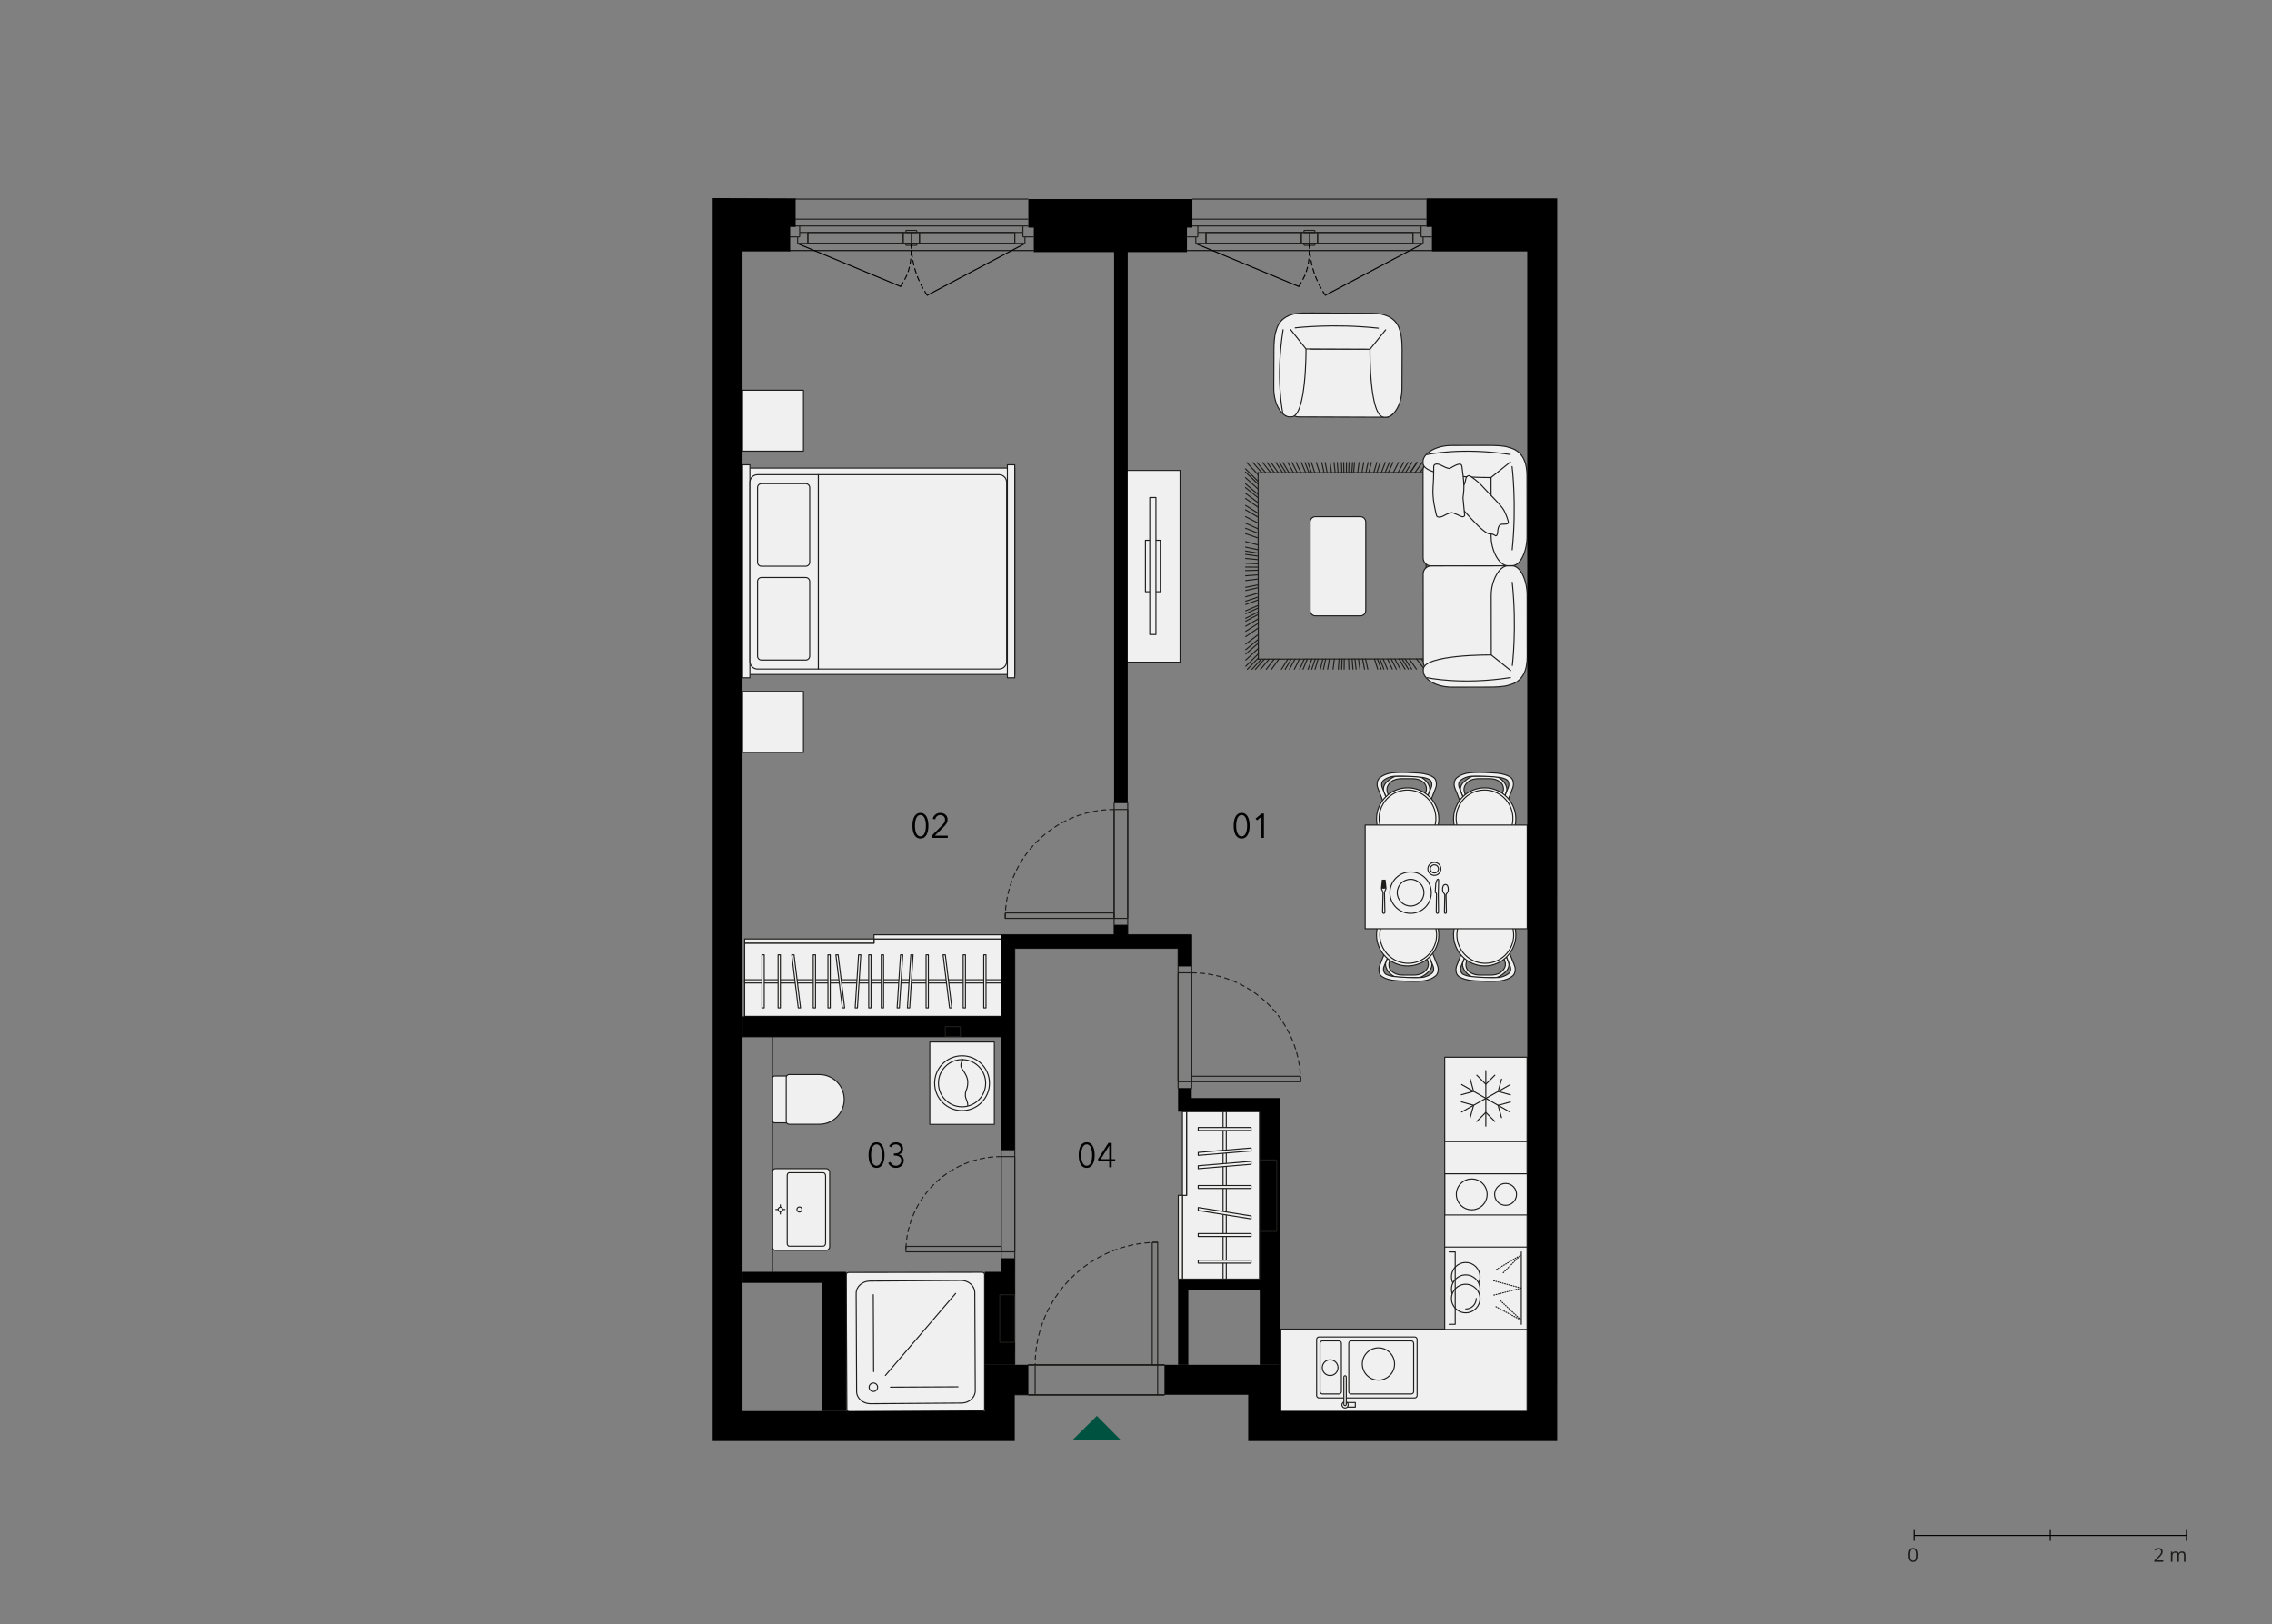 <?xml version="1.0" encoding="utf-8"?>
<!-- Generator: Adobe Illustrator 28.1.0, SVG Export Plug-In . SVG Version: 6.00 Build 0)  -->
<!DOCTYPE svg PUBLIC "-//W3C//DTD SVG 1.1//EN" "http://www.w3.org/Graphics/SVG/1.1/DTD/svg11.dtd">
<svg version="1.1" id="_x33_61" xmlns:x="http://ns.adobe.com/Extensibility/1.0/" xmlns:i="http://ns.adobe.com/AdobeIllustrator/10.0/" xmlns:graph="http://ns.adobe.com/Graphs/1.0/"
	 xmlns="http://www.w3.org/2000/svg" xmlns:xlink="http://www.w3.org/1999/xlink" x="0px" y="0px" width="1070px" height="765px"
	 viewBox="0 0 1070 765" style="enable-background:new 0 0 1070 765;" xml:space="preserve">
<rect x="0" y="0" width="1070" height="765" fill="#808080" stroke="none"/>
<style type="text/css">
	.st0{fill:none;}
	.st1{fill:none;stroke:#1D1D1B;stroke-width:0.5;stroke-linecap:round;stroke-linejoin:round;stroke-miterlimit:10;}
	.st2{fill:#F0F0F1;}
	.st3{fill:#F0EFF0;}
	.st4{fill:none;stroke:#1D1D1B;stroke-width:0.5;stroke-linecap:round;stroke-linejoin:round;}
	.st5{fill:none;stroke:#1D1D1B;stroke-width:0.5;stroke-linecap:round;stroke-linejoin:round;stroke-dasharray:0.345,0.694;}
	
		.st6{fill:none;stroke:#1D1D1B;stroke-width:0.5;stroke-linecap:round;stroke-linejoin:round;stroke-miterlimit:10;stroke-dasharray:0.356,0.712;}
	.st7{fill:none;stroke:#1D1D1B;stroke-width:0.5;stroke-miterlimit:10;}
	.st8{fill-rule:evenodd;clip-rule:evenodd;}
	
		.st9{clip-path:url(#SVGID_00000178886195690836290920000003292162371814808506_);fill:none;stroke:#1D1D1B;stroke-width:0.5;stroke-linecap:round;stroke-linejoin:round;stroke-miterlimit:10;stroke-dasharray:2.137,1.781;}
	
		.st10{clip-path:url(#SVGID_00000144324184725563448340000005304789942653859514_);fill:none;stroke:#1D1D1B;stroke-width:0.5;stroke-linecap:round;stroke-linejoin:round;stroke-miterlimit:10;stroke-dasharray:2.137,1.781;}
	
		.st11{fill:none;stroke:#1D1D1B;stroke-width:0.5;stroke-linecap:round;stroke-linejoin:round;stroke-miterlimit:10;stroke-dasharray:2.137,1.781;}
	
		.st12{clip-path:url(#SVGID_00000157309531662902493610000003412988539971119806_);fill:none;stroke:#1D1D1B;stroke-width:0.5;stroke-linecap:round;stroke-linejoin:round;stroke-miterlimit:10;stroke-dasharray:2.137,1.781;}
	
		.st13{clip-path:url(#SVGID_00000023262275981444716250000007267508965503794315_);fill:none;stroke:#1D1D1B;stroke-width:0.5;stroke-linecap:round;stroke-linejoin:round;stroke-miterlimit:10;stroke-dasharray:2.137,1.781;}
	.st14{fill:none;stroke:#000000;stroke-width:0.5;stroke-miterlimit:10;}
	
		.st15{clip-path:url(#SVGID_00000110432287639730274000000001372272051006919600_);fill:none;stroke:#000000;stroke-width:0.5;stroke-linecap:round;stroke-linejoin:round;stroke-miterlimit:10;stroke-dasharray:2.137,1.781;}
	
		.st16{clip-path:url(#SVGID_00000121267839074999922270000004975362417056958129_);fill:none;stroke:#000000;stroke-width:0.5;stroke-linecap:round;stroke-linejoin:round;stroke-miterlimit:10;stroke-dasharray:2.137,1.781;}
	.st17{fill:#005240;}
	.st18{fill:none;stroke:#000000;stroke-width:0.5;}
	.st19{fill:#1D1D1B;}
</style>
<g>
	<rect x="335.875" y="85.305" class="st0" width="397.476" height="593.489"/>
	<line class="st1" x1="677.585" y1="309.023" x2="671.643" y2="303.422"/>
	<line class="st1" x1="677.588" y1="311.268" x2="671.646" y2="305.364"/>
	<line class="st1" x1="677.585" y1="309.13" x2="671.643" y2="303.514"/>
	<line class="st1" x1="677.583" y1="307.369" x2="671.641" y2="301.99"/>
	<line class="st1" x1="677.579" y1="304.661" x2="671.637" y2="299.648"/>
	<line class="st1" x1="667.098" y1="310.329" x2="670.829" y2="315.099"/>
	<line class="st1" x1="669.365" y1="310.326" x2="673.352" y2="315.096"/>
	<line class="st1" x1="671.066" y1="310.324" x2="675.246" y2="315.094"/>
	<line class="st1" x1="671.65" y1="308.287" x2="677.592" y2="314.647"/>
	<line class="st1" x1="649.9" y1="310.351" x2="651.719" y2="315.121"/>
	<line class="st1" x1="651.396" y1="310.349" x2="653.383" y2="315.119"/>
	<line class="st1" x1="653.48" y1="310.346" x2="655.692" y2="315.116"/>
	<line class="st1" x1="655.181" y1="310.344" x2="657.592" y2="315.114"/>
	<line class="st1" x1="656.882" y1="310.342" x2="659.478" y2="315.112"/>
	<line class="st1" x1="658.867" y1="310.339" x2="661.687" y2="315.109"/>
	<line class="st1" x1="660.289" y1="310.337" x2="663.262" y2="315.107"/>
	<line class="st1" x1="661.706" y1="310.335" x2="664.84" y2="315.105"/>
	<line class="st1" x1="663.69" y1="310.334" x2="667.042" y2="315.104"/>
	<line class="st1" x1="677.557" y1="286.511" x2="671.62" y2="283.948"/>
	<line class="st1" x1="677.559" y1="288.461" x2="671.622" y2="285.635"/>
	<line class="st1" x1="677.571" y1="298.191" x2="671.635" y2="294.051"/>
	<line class="st1" x1="677.568" y1="296.079" x2="671.632" y2="292.227"/>
	<line class="st1" x1="677.564" y1="292.487" x2="671.628" y2="289.116"/>
	<line class="st1" x1="677.561" y1="290.187" x2="671.625" y2="287.129"/>
	<line class="st1" x1="677.557" y1="286.521" x2="671.62" y2="283.958"/>
	<line class="st1" x1="677.536" y1="270.703" x2="671.6" y2="270.275"/>
	<line class="st1" x1="677.54" y1="273.545" x2="671.604" y2="272.731"/>
	<line class="st1" x1="677.542" y1="275.037" x2="671.606" y2="274.026"/>
	<line class="st1" x1="677.544" y1="277.12" x2="671.607" y2="275.826"/>
	<line class="st1" x1="677.548" y1="280.23" x2="671.611" y2="278.513"/>
	<line class="st1" x1="677.553" y1="283.338" x2="671.616" y2="281.203"/>
	<line class="st1" x1="677.574" y1="300.65" x2="671.632" y2="296.175"/>
	<line class="st1" x1="677.576" y1="301.996" x2="671.634" y2="297.344"/>
	<line class="st1" x1="647.304" y1="310.354" x2="648.828" y2="315.124"/>
	<line class="st1" x1="636.804" y1="310.367" x2="637.162" y2="315.137"/>
	<line class="st1" x1="638.137" y1="310.365" x2="638.643" y2="315.135"/>
	<line class="st1" x1="639.764" y1="310.364" x2="640.457" y2="315.134"/>
	<line class="st1" x1="641.718" y1="310.361" x2="642.622" y2="315.131"/>
	<line class="st1" x1="643.115" y1="310.359" x2="644.173" y2="315.129"/>
	<line class="st1" x1="635.118" y1="310.369" x2="635.291" y2="315.139"/>
	<line class="st1" x1="632.035" y1="310.373" x2="631.862" y2="315.143"/>
	<line class="st1" x1="628.389" y1="310.378" x2="627.811" y2="315.148"/>
	<line class="st1" x1="624.315" y1="310.383" x2="623.289" y2="315.158"/>
	<line class="st1" x1="622.993" y1="310.385" x2="621.82" y2="315.16"/>
	<line class="st1" x1="630.622" y1="310.375" x2="630.295" y2="315.145"/>
	<line class="st1" x1="626.087" y1="310.381" x2="625.261" y2="315.156"/>
	<line class="st1" x1="633.074" y1="310.372" x2="633.022" y2="315.142"/>
	<line class="st1" x1="648.735" y1="310.352" x2="650.427" y2="315.122"/>
	<line class="st1" x1="677.524" y1="261.047" x2="671.595" y2="261.918"/>
	<line class="st1" x1="677.532" y1="267.468" x2="671.596" y2="267.475"/>
	<line class="st1" x1="677.515" y1="253.671" x2="671.586" y2="255.543"/>
	<line class="st1" x1="677.518" y1="255.879" x2="671.589" y2="257.45"/>
	<line class="st1" x1="677.529" y1="265.383" x2="671.593" y2="265.671"/>
	<line class="st1" x1="677.52" y1="257.621" x2="671.59" y2="258.955"/>
	<line class="st1" x1="677.527" y1="263.173" x2="671.598" y2="263.763"/>
	<line class="st1" x1="677.508" y1="248.126" x2="671.579" y2="250.741"/>
	<line class="st1" x1="677.494" y1="237.279" x2="671.565" y2="241.363"/>
	<line class="st1" x1="677.497" y1="239.63" x2="671.568" y2="243.394"/>
	<line class="st1" x1="677.502" y1="243.098" x2="671.572" y2="246.394"/>
	<line class="st1" x1="677.505" y1="246.098" x2="671.575" y2="248.989"/>
	<line class="st1" x1="677.511" y1="250.504" x2="671.582" y2="252.799"/>
	<line class="st1" x1="677.477" y1="223.234" x2="671.553" y2="229.216"/>
	<line class="st1" x1="677.481" y1="226.962" x2="671.552" y2="232.436"/>
	<line class="st1" x1="677.484" y1="229.623" x2="671.555" y2="234.739"/>
	<line class="st1" x1="677.487" y1="231.527" x2="671.558" y2="236.387"/>
	<line class="st1" x1="667.319" y1="217.775" x2="664.083" y2="222.55"/>
	<line class="st1" x1="672.426" y1="217.769" x2="668.694" y2="222.544"/>
	<line class="st1" x1="677.472" y1="219.921" x2="671.548" y2="226.343"/>
	<line class="st1" x1="667.378" y1="217.775" x2="664.135" y2="222.55"/>
	<line class="st1" x1="669.855" y1="217.772" x2="666.374" y2="222.547"/>
	<line class="st1" x1="675.232" y1="217.766" x2="671.233" y2="222.541"/>
	<line class="st1" x1="652.368" y1="217.794" x2="650.566" y2="222.569"/>
	<line class="st1" x1="658.615" y1="217.786" x2="656.212" y2="222.561"/>
	<line class="st1" x1="654.343" y1="217.792" x2="652.343" y2="222.567"/>
	<line class="st1" x1="656.005" y1="217.79" x2="653.844" y2="222.565"/>
	<line class="st1" x1="661.037" y1="217.783" x2="658.401" y2="222.558"/>
	<line class="st1" x1="663.107" y1="217.78" x2="660.274" y2="222.555"/>
	<line class="st1" x1="664.952" y1="217.778" x2="661.939" y2="222.554"/>
	<line class="st1" x1="677.49" y1="233.989" x2="671.561" y2="238.514"/>
	<line class="st1" x1="645.828" y1="217.802" x2="644.649" y2="222.577"/>
	<line class="st1" x1="648.42" y1="217.799" x2="646.991" y2="222.574"/>
	<line class="st1" x1="635.345" y1="217.816" x2="635.172" y2="222.586"/>
	<line class="st1" x1="637.906" y1="217.812" x2="637.491" y2="222.582"/>
	<line class="st1" x1="640.04" y1="217.81" x2="639.417" y2="222.58"/>
	<line class="st1" x1="644.297" y1="217.804" x2="643.266" y2="222.579"/>
	<line class="st1" x1="636.981" y1="217.814" x2="636.653" y2="222.584"/>
	<line class="st1" x1="642.243" y1="217.806" x2="641.409" y2="222.582"/>
	<line class="st1" x1="629.809" y1="217.823" x2="630.167" y2="222.593"/>
	<line class="st1" x1="632.814" y1="217.819" x2="632.884" y2="222.589"/>
	<line class="st1" x1="628.267" y1="217.825" x2="628.773" y2="222.595"/>
	<line class="st1" x1="626.378" y1="217.827" x2="627.064" y2="222.597"/>
	<line class="st1" x1="624.11" y1="217.83" x2="625.013" y2="222.6"/>
	<line class="st1" x1="622.488" y1="217.832" x2="623.552" y2="222.602"/>
	<line class="st1" x1="631.764" y1="217.82" x2="631.936" y2="222.59"/>
	<line class="st1" x1="634.136" y1="217.817" x2="634.084" y2="222.587"/>
	<line class="st1" x1="650.002" y1="217.797" x2="648.425" y2="222.572"/>
	<line class="st1" x1="671.653" y1="310.323" x2="671.543" y2="222.544"/>
	<line class="st1" x1="617.796" y1="310.391" x2="616.034" y2="315.167"/>
	<line class="st1" x1="611.972" y1="310.399" x2="609.569" y2="315.174"/>
	<line class="st1" x1="615.657" y1="310.394" x2="613.663" y2="315.169"/>
	<line class="st1" x1="614.225" y1="310.395" x2="612.071" y2="315.171"/>
	<line class="st1" x1="609.888" y1="310.401" x2="607.247" y2="315.177"/>
	<line class="st1" x1="619.427" y1="310.389" x2="617.76" y2="315.165"/>
	<line class="st1" x1="600.065" y1="310.413" x2="596.334" y2="315.189"/>
	<line class="st1" x1="602.284" y1="310.411" x2="598.797" y2="315.187"/>
	<line class="st1" x1="597.654" y1="310.417" x2="593.654" y2="315.192"/>
	<line class="st1" x1="608.103" y1="310.403" x2="605.262" y2="315.179"/>
	<line class="st1" x1="606.511" y1="310.405" x2="603.498" y2="315.181"/>
	<line class="st1" x1="592.57" y1="282.511" x2="586.641" y2="284.679"/>
	<line class="st1" x1="592.558" y1="272.685" x2="586.629" y2="273.428"/>
	<line class="st1" x1="592.553" y1="268.559" x2="586.616" y2="268.707"/>
	<line class="st1" x1="592.555" y1="270.714" x2="586.619" y2="271.175"/>
	<line class="st1" x1="592.566" y1="279.334" x2="586.637" y2="281.046"/>
	<line class="st1" x1="592.562" y1="275.444" x2="586.632" y2="276.593"/>
	<line class="st1" x1="592.563" y1="276.763" x2="586.634" y2="278.097"/>
	<line class="st1" x1="592.569" y1="281.153" x2="586.639" y2="283.128"/>
	<line class="st1" x1="595.47" y1="310.419" x2="591.226" y2="315.195"/>
	<line class="st1" x1="594.002" y1="310.421" x2="589.598" y2="315.197"/>
	<line class="st1" x1="592.605" y1="309.853" x2="587.431" y2="315.199"/>
	<line class="st1" x1="592.602" y1="307.917" x2="586.678" y2="313.764"/>
	<line class="st1" x1="592.599" y1="305.363" x2="586.67" y2="310.837"/>
	<line class="st1" x1="592.597" y1="302.881" x2="586.667" y2="307.996"/>
	<line class="st1" x1="592.594" y1="301.105" x2="586.664" y2="305.963"/>
	<line class="st1" x1="592.591" y1="298.807" x2="586.662" y2="303.332"/>
	<line class="st1" x1="592.587" y1="295.739" x2="586.658" y2="299.823"/>
	<line class="st1" x1="592.584" y1="293.546" x2="586.655" y2="297.31"/>
	<line class="st1" x1="592.579" y1="289.362" x2="586.65" y2="292.523"/>
	<line class="st1" x1="592.582" y1="291.431" x2="586.652" y2="294.893"/>
	<line class="st1" x1="592.578" y1="288.17" x2="586.649" y2="291.156"/>
	<line class="st1" x1="592.576" y1="286.313" x2="586.646" y2="289.031"/>
	<line class="st1" x1="592.574" y1="285.106" x2="586.645" y2="287.651"/>
	<line class="st1" x1="617.63" y1="217.838" x2="619.161" y2="222.608"/>
	<line class="st1" x1="614.615" y1="217.842" x2="616.435" y2="222.612"/>
	<line class="st1" x1="612.88" y1="217.844" x2="614.867" y2="222.614"/>
	<line class="st1" x1="610.467" y1="217.847" x2="612.68" y2="222.617"/>
	<line class="st1" x1="608.493" y1="217.85" x2="610.904" y2="222.62"/>
	<line class="st1" x1="606.519" y1="217.852" x2="609.115" y2="222.622"/>
	<line class="st1" x1="615.968" y1="217.84" x2="617.654" y2="222.61"/>
	<line class="st1" x1="596.776" y1="217.864" x2="600.135" y2="222.634"/>
	<line class="st1" x1="594.672" y1="217.867" x2="598.402" y2="222.637"/>
	<line class="st1" x1="602.57" y1="217.857" x2="605.544" y2="222.627"/>
	<line class="st1" x1="600.923" y1="217.859" x2="604.057" y2="222.629"/>
	<line class="st1" x1="598.621" y1="217.862" x2="601.973" y2="222.632"/>
	<line class="st1" x1="592.036" y1="217.87" x2="596.023" y2="222.64"/>
	<line class="st1" x1="604.217" y1="217.855" x2="607.03" y2="222.625"/>
	<line class="st1" x1="592.531" y1="251.17" x2="586.595" y2="248.805"/>
	<line class="st1" x1="592.501" y1="228.034" x2="586.559" y2="222.322"/>
	<line class="st1" x1="590.062" y1="217.873" x2="594.241" y2="222.643"/>
	<line class="st1" x1="587.183" y1="217.876" x2="592.496" y2="223.562"/>
	<line class="st1" x1="592.499" y1="226.716" x2="586.558" y2="220.812"/>
	<line class="st1" x1="592.504" y1="230.353" x2="586.562" y2="224.975"/>
	<line class="st1" x1="592.508" y1="232.88" x2="586.566" y2="227.867"/>
	<line class="st1" x1="592.51" y1="234.437" x2="586.568" y2="229.649"/>
	<line class="st1" x1="592.513" y1="236.785" x2="586.571" y2="232.338"/>
	<line class="st1" x1="592.515" y1="238.915" x2="586.579" y2="234.773"/>
	<line class="st1" x1="592.519" y1="241.767" x2="586.582" y2="238.042"/>
	<line class="st1" x1="592.525" y1="246.382" x2="586.588" y2="243.324"/>
	<line class="st1" x1="592.522" y1="243.582" x2="586.585" y2="240.12"/>
	<line class="st1" x1="592.528" y1="249.076" x2="586.591" y2="246.411"/>
	<line class="st1" x1="592.547" y1="263.582" x2="586.61" y2="263.011"/>
	<line class="st1" x1="592.549" y1="265.548" x2="586.612" y2="265.26"/>
	<line class="st1" x1="592.544" y1="261.907" x2="586.608" y2="261.094"/>
	<line class="st1" x1="592.543" y1="260.515" x2="586.606" y2="259.503"/>
	<line class="st1" x1="592.538" y1="256.66" x2="586.602" y2="255.089"/>
	<line class="st1" x1="592.533" y1="253.388" x2="586.597" y2="251.343"/>
	<line class="st1" x1="592.551" y1="267.107" x2="586.615" y2="267.05"/>
	<line class="st1" x1="592.541" y1="258.924" x2="586.604" y2="257.681"/>
	<line class="st1" x1="592.494" y1="222.64" x2="592.604" y2="310.426"/>
	<line class="st1" x1="619.952" y1="217.835" x2="621.484" y2="222.605"/>
	<line class="st1" x1="620.76" y1="310.387" x2="619.331" y2="315.163"/>
	<line class="st1" x1="592.605" y1="310.422" x2="671.654" y2="310.32"/>
	<line class="st1" x1="671.542" y1="222.541" x2="592.493" y2="222.644"/>
	<polygon class="st2" points="680.364,625.948 680.364,532.618 719.151,532.618 719.151,664.729 699.786,664.729 680.364,664.729 
		603.207,664.729 603.207,625.948 	"/>
	<polygon class="st1" points="680.364,625.948 680.364,532.618 719.151,532.618 719.151,664.729 699.786,664.729 680.364,664.729 
		603.207,664.729 603.207,625.948 	"/>
	<polygon class="st2" points="593.15,602.384 593.15,523.502 558.818,523.502 558.818,562.944 556.862,562.944 556.862,602.384 	"/>
	<polygon class="st1" points="593.15,602.384 593.15,523.502 558.818,523.502 558.818,562.944 556.862,562.944 556.862,602.384 	"/>
	<rect x="556.863" y="523.508" class="st2" width="1.955" height="39.44"/>
	<rect x="556.862" y="523.507" class="st1" width="1.955" height="39.44"/>
	<rect x="575.984" y="523.508" class="st2" width="1.519" height="78.881"/>
	<rect x="575.984" y="523.507" class="st1" width="1.519" height="78.881"/>
	<rect x="564.298" y="531.008" class="st2" width="24.883" height="1.384"/>
	<rect x="564.298" y="531.008" class="st1" width="24.883" height="1.384"/>
	<rect x="564.298" y="558.327" class="st2" width="24.883" height="1.384"/>
	<rect x="564.298" y="558.327" class="st1" width="24.883" height="1.384"/>
	<rect x="564.298" y="593.499" class="st2" width="24.883" height="1.384"/>
	<rect x="564.298" y="593.499" class="st1" width="24.883" height="1.384"/>
	<rect x="564.298" y="580.955" class="st2" width="24.883" height="1.384"/>
	<rect x="564.298" y="580.955" class="st1" width="24.883" height="1.384"/>
	<polygon class="st2" points="589.185,542.044 564.302,544.121 564.302,542.737 589.185,540.66 	"/>
	<polygon class="st1" points="589.185,542.044 564.302,544.121 564.302,542.737 589.185,540.66 	"/>
	<polygon class="st2" points="589.185,548.325 564.302,550.402 564.302,549.018 589.185,546.941 	"/>
	<polygon class="st1" points="589.185,548.325 564.302,550.402 564.302,549.018 589.185,546.941 	"/>
	<polygon class="st2" points="589.185,574.031 564.302,570.077 564.302,568.685 589.185,572.647 	"/>
	<polygon class="st1" points="589.185,574.031 564.302,570.077 564.302,568.685 589.185,572.647 	"/>
	<rect x="554.908" y="562.942" class="st2" width="1.955" height="39.442"/>
	<rect x="554.907" y="562.942" class="st1" width="1.955" height="39.442"/>
	<path class="st2" d="M703.462,365.659c2.563,0.16,3.647,1.372,4.48,2.29c0.956,1.057,2.25,3.114,1.454,5.081
		c-0.23,0.59-0.716,1.84-0.716,1.84l-1.136,2.95l-1.467-0.731c0,0,1.859-3.917,1.942-5.155c0.16-2.403-1.251-3.537-2.468-4.262
		c-1.321-0.781-3.038-0.922-4.34-0.949h-4.993c-1.301,0.027-3.296,0.257-4.64,1.334c-1.111,0.884-1.917,1.967-2.097,3.191
		c-0.333,2.353,1.865,5.276,1.865,5.276l-1.429,1.296l-1.532-3.974l-0.443-1.109c0,0-0.891-2.385,1.494-4.545
		c1.321-1.192,3.116-2.686,5.076-2.68C694.917,365.511,700.506,365.48,703.462,365.659"/>
	<path class="st1" d="M703.462,365.659c2.563,0.16,3.647,1.372,4.48,2.29c0.956,1.057,2.25,3.114,1.454,5.081
		c-0.23,0.59-0.716,1.84-0.716,1.84l-1.136,2.95l-1.467-0.731c0,0,1.859-3.917,1.942-5.155c0.16-2.403-1.251-3.537-2.468-4.262
		c-1.321-0.781-3.038-0.922-4.34-0.949h-4.993c-1.301,0.027-3.296,0.257-4.64,1.334c-1.111,0.884-1.917,1.967-2.097,3.191
		c-0.333,2.353,1.865,5.276,1.865,5.276l-1.429,1.296l-1.532-3.974l-0.443-1.109c0,0-0.891-2.385,1.494-4.545
		c1.321-1.192,3.116-2.686,5.076-2.68C694.917,365.511,700.506,365.48,703.462,365.659z"/>
	<path class="st2" d="M708.227,394.722L708.227,394.722c-0.358,0.358-0.358,0.943,0,1.301l1.737,1.737
		c0.36,0.358,0.943,0.358,1.301,0s0.358-0.941,0-1.301l-1.737-1.737C709.169,394.364,708.586,394.364,708.227,394.722"/>
	<path class="st1" d="M708.227,394.722L708.227,394.722c-0.358,0.358-0.358,0.943,0,1.301l1.737,1.737
		c0.36,0.358,0.943,0.358,1.301,0s0.358-0.941,0-1.301l-1.737-1.737C709.169,394.364,708.586,394.364,708.227,394.722z"/>
	<path class="st2" d="M686.74,397.759L686.74,397.759c0.358,0.358,0.941,0.358,1.301,0l1.737-1.737c0.358-0.358,0.358-0.941,0-1.301
		c-0.358-0.358-0.941-0.358-1.301,0l-1.737,1.737C686.382,396.818,686.382,397.401,686.74,397.759"/>
	<path class="st1" d="M686.74,397.759L686.74,397.759c0.358,0.358,0.941,0.358,1.301,0l1.737-1.737c0.358-0.358,0.358-0.941,0-1.301
		c-0.358-0.358-0.941-0.358-1.301,0l-1.737,1.737C686.382,396.818,686.382,397.401,686.74,397.759z"/>
	<path class="st2" d="M706.7,364.358c2.891,0.571,3.852,1.134,4.91,1.922c1.051,0.796,1.429,2.936,0.864,4.622
		c-0.236,0.706-0.794,2.18-1.121,2.916c-0.736,1.712-1.935,4.898-1.935,4.898l-1.154-2.808c0,0,1.93-4.666,2.147-5.346
		c0.454-1.384-0.07-2.981-1.033-3.467c-0.338-0.167-1.229-0.648-3.083-0.968c-2.153-0.378-12.46-0.988-14.812-0.353
		c-2.155,0.583-3.058,1.282-3.577,1.687c-1.026,0.801-1.103,2.063-0.796,3.114c0.205,0.686,2.083,5.333,2.083,5.333l-1.152,2.808
		c0,0-1.231-3.564-1.962-5.276c-0.731-1.712-0.859-2.045-1.071-2.749c-0.473-1.579,0.005-3.604,1.057-4.392
		c1.058-0.788,1.885-1.422,4.379-2.065C693.783,363.371,704.526,363.929,706.7,364.358"/>
	<path class="st1" d="M706.7,364.358c2.891,0.571,3.852,1.134,4.91,1.922c1.051,0.796,1.429,2.936,0.864,4.622
		c-0.236,0.706-0.794,2.18-1.121,2.916c-0.736,1.712-1.935,4.898-1.935,4.898l-1.154-2.808c0,0,1.93-4.666,2.147-5.346
		c0.454-1.384-0.07-2.981-1.033-3.467c-0.338-0.167-1.229-0.648-3.083-0.968c-2.153-0.378-12.46-0.988-14.812-0.353
		c-2.155,0.583-3.058,1.282-3.577,1.687c-1.026,0.801-1.103,2.063-0.796,3.114c0.205,0.686,2.083,5.333,2.083,5.333l-1.152,2.808
		c0,0-1.231-3.564-1.962-5.276c-0.731-1.712-0.859-2.045-1.071-2.749c-0.473-1.579,0.005-3.604,1.057-4.392
		c1.058-0.788,1.885-1.422,4.379-2.065C693.783,363.371,704.526,363.929,706.7,364.358z"/>
	<path class="st2" d="M699.203,371.03c-8.102,0-14.672,6.57-14.672,14.672c0,8.096,6.57,14.666,14.672,14.666
		c8.102,0,14.672-6.57,14.672-14.666C713.874,377.6,707.304,371.03,699.203,371.03"/>
	<path class="st1" d="M699.203,371.03c-8.102,0-14.672,6.57-14.672,14.672c0,8.096,6.57,14.666,14.672,14.666
		c8.102,0,14.672-6.57,14.672-14.666C713.874,377.6,707.304,371.03,699.203,371.03z"/>
	<path class="st2" d="M699.203,372.335c-7.385,0-13.365,5.987-13.365,13.365c0,7.385,5.98,13.365,13.365,13.365
		c7.384,0,13.365-5.98,13.365-13.365C712.568,378.321,706.586,372.335,699.203,372.335"/>
	
		<ellipse transform="matrix(0.973 -0.23 0.23 0.973 -69.911 170.961)" class="st1" cx="699.203" cy="385.7" rx="13.365" ry="13.365"/>
	<path class="st2" d="M667.192,365.659c2.563,0.16,3.647,1.372,4.48,2.29c0.956,1.057,2.25,3.114,1.456,5.081
		c-0.232,0.59-0.718,1.84-0.718,1.84l-1.136,2.95l-1.467-0.731c0,0,1.859-3.917,1.942-5.155c0.16-2.403-1.249-3.537-2.468-4.262
		c-1.321-0.781-3.038-0.922-4.34-0.949h-4.993c-1.301,0.027-3.294,0.257-4.64,1.334c-1.111,0.884-1.917,1.967-2.097,3.191
		c-0.333,2.353,1.867,5.276,1.867,5.276l-1.431,1.296l-1.532-3.974l-0.443-1.109c0,0-0.891-2.385,1.494-4.545
		c1.321-1.192,3.116-2.686,5.078-2.68C658.648,365.511,664.237,365.48,667.192,365.659"/>
	<path class="st1" d="M667.192,365.659c2.563,0.16,3.647,1.372,4.48,2.29c0.956,1.057,2.25,3.114,1.456,5.081
		c-0.232,0.59-0.718,1.84-0.718,1.84l-1.136,2.95l-1.467-0.731c0,0,1.859-3.917,1.942-5.155c0.16-2.403-1.249-3.537-2.468-4.262
		c-1.321-0.781-3.038-0.922-4.34-0.949h-4.993c-1.301,0.027-3.294,0.257-4.64,1.334c-1.111,0.884-1.917,1.967-2.097,3.191
		c-0.333,2.353,1.867,5.276,1.867,5.276l-1.431,1.296l-1.532-3.974l-0.443-1.109c0,0-0.891-2.385,1.494-4.545
		c1.321-1.192,3.116-2.686,5.078-2.68C658.648,365.511,664.237,365.48,667.192,365.659z"/>
	<path class="st2" d="M671.958,394.722L671.958,394.722c-0.36,0.358-0.36,0.943,0,1.301l1.737,1.737
		c0.358,0.358,0.941,0.358,1.301,0c0.358-0.358,0.358-0.941,0-1.301l-1.737-1.737C672.9,394.364,672.316,394.364,671.958,394.722"/>
	<path class="st1" d="M671.958,394.722L671.958,394.722c-0.36,0.358-0.36,0.943,0,1.301l1.737,1.737
		c0.358,0.358,0.941,0.358,1.301,0c0.358-0.358,0.358-0.941,0-1.301l-1.737-1.737C672.9,394.364,672.316,394.364,671.958,394.722z"
		/>
	<path class="st2" d="M650.471,397.759L650.471,397.759c0.358,0.358,0.941,0.358,1.301,0l1.737-1.737
		c0.358-0.358,0.358-0.941,0-1.301c-0.36-0.358-0.943-0.358-1.301,0l-1.737,1.737C650.111,396.818,650.111,397.401,650.471,397.759"
		/>
	<path class="st1" d="M650.471,397.759L650.471,397.759c0.358,0.358,0.941,0.358,1.301,0l1.737-1.737
		c0.358-0.358,0.358-0.941,0-1.301c-0.36-0.358-0.943-0.358-1.301,0l-1.737,1.737C650.111,396.818,650.111,397.401,650.471,397.759z
		"/>
	<path class="st2" d="M670.431,364.358c2.891,0.571,3.852,1.134,4.91,1.922c1.051,0.796,1.429,2.936,0.864,4.622
		c-0.236,0.706-0.794,2.18-1.121,2.916c-0.736,1.712-1.935,4.898-1.935,4.898l-1.154-2.808c0,0,1.93-4.666,2.147-5.346
		c0.455-1.384-0.07-2.981-1.031-3.467c-0.34-0.167-1.231-0.648-3.085-0.968c-2.153-0.378-12.46-0.988-14.812-0.353
		c-2.155,0.583-3.058,1.282-3.577,1.687c-1.026,0.801-1.103,2.063-0.796,3.114c0.205,0.686,2.083,5.333,2.083,5.333l-1.152,2.808
		c0,0-1.231-3.564-1.962-5.276c-0.731-1.712-0.859-2.045-1.071-2.749c-0.473-1.579,0.005-3.604,1.058-4.392
		c1.057-0.788,1.883-1.422,4.378-2.065C657.514,363.371,668.258,363.929,670.431,364.358"/>
	<path class="st1" d="M670.431,364.358c2.891,0.571,3.852,1.134,4.91,1.922c1.051,0.796,1.429,2.936,0.864,4.622
		c-0.236,0.706-0.794,2.18-1.121,2.916c-0.736,1.712-1.935,4.898-1.935,4.898l-1.154-2.808c0,0,1.93-4.666,2.147-5.346
		c0.455-1.384-0.07-2.981-1.031-3.467c-0.34-0.167-1.231-0.648-3.085-0.968c-2.153-0.378-12.46-0.988-14.812-0.353
		c-2.155,0.583-3.058,1.282-3.577,1.687c-1.026,0.801-1.103,2.063-0.796,3.114c0.205,0.686,2.083,5.333,2.083,5.333l-1.152,2.808
		c0,0-1.231-3.564-1.962-5.276c-0.731-1.712-0.859-2.045-1.071-2.749c-0.473-1.579,0.005-3.604,1.058-4.392
		c1.057-0.788,1.883-1.422,4.378-2.065C657.514,363.371,668.258,363.929,670.431,364.358z"/>
	<path class="st2" d="M662.934,371.03c-8.102,0-14.674,6.57-14.674,14.672c0,8.096,6.572,14.666,14.674,14.666
		s14.672-6.57,14.672-14.666C677.606,377.6,671.036,371.03,662.934,371.03"/>
	<path class="st1" d="M662.934,371.03c-8.102,0-14.674,6.57-14.674,14.672c0,8.096,6.572,14.666,14.674,14.666
		s14.672-6.57,14.672-14.666C677.606,377.6,671.036,371.03,662.934,371.03z"/>
	<path class="st2" d="M662.934,372.335c-7.385,0-13.365,5.987-13.365,13.365c0,7.385,5.98,13.365,13.365,13.365
		c7.384,0,13.365-5.98,13.365-13.365C676.299,378.321,670.317,372.335,662.934,372.335"/>
	
		<ellipse transform="matrix(0.973 -0.23 0.23 0.973 -70.881 162.629)" class="st1" cx="662.934" cy="385.7" rx="13.365" ry="13.365"/>
	<path class="st2" d="M658.675,460.294c-2.565-0.16-3.647-1.372-4.482-2.288c-0.954-1.058-2.25-3.123-1.454-5.083
		c0.232-0.59,0.718-1.84,0.718-1.84l1.134-2.948l1.476,0.731c0,0-1.867,3.915-1.949,5.153c-0.16,2.403,1.249,3.537,2.468,4.262
		c1.321,0.781,3.038,0.923,4.34,0.949h4.993c1.301-0.025,3.294-0.257,4.64-1.339c1.109-0.878,1.917-1.962,2.097-3.186
		c0.333-2.353-1.867-5.276-1.867-5.276l1.431-1.294l1.532,3.974l0.441,1.109c0,0,0.891,2.383-1.492,4.543
		c-1.321,1.193-3.116,2.687-5.078,2.68C667.22,460.442,661.631,460.474,658.675,460.294"/>
	<path class="st1" d="M658.675,460.294c-2.565-0.16-3.647-1.372-4.482-2.288c-0.954-1.058-2.25-3.123-1.454-5.083
		c0.232-0.59,0.718-1.84,0.718-1.84l1.134-2.948l1.476,0.731c0,0-1.867,3.915-1.949,5.153c-0.16,2.403,1.249,3.537,2.468,4.262
		c1.321,0.781,3.038,0.923,4.34,0.949h4.993c1.301-0.025,3.294-0.257,4.64-1.339c1.109-0.878,1.917-1.962,2.097-3.186
		c0.333-2.353-1.867-5.276-1.867-5.276l1.431-1.294l1.532,3.974l0.441,1.109c0,0,0.891,2.383-1.492,4.543
		c-1.321,1.193-3.116,2.687-5.078,2.68C667.22,460.442,661.631,460.474,658.675,460.294z"/>
	<path class="st2" d="M653.909,431.231L653.909,431.231c0.358-0.358,0.358-0.941,0-1.301l-1.737-1.737
		c-0.36-0.358-0.943-0.358-1.301,0c-0.358,0.36-0.358,0.943,0,1.301l1.737,1.737C652.967,431.591,653.551,431.591,653.909,431.231"
		/>
	<path class="st1" d="M653.909,431.231L653.909,431.231c0.358-0.358,0.358-0.941,0-1.301l-1.737-1.737
		c-0.36-0.358-0.943-0.358-1.301,0c-0.358,0.36-0.358,0.943,0,1.301l1.737,1.737C652.967,431.591,653.551,431.591,653.909,431.231z"
		/>
	<path class="st2" d="M675.397,428.193L675.397,428.193c-0.358-0.358-0.941-0.358-1.301,0l-1.737,1.737
		c-0.358,0.36-0.358,0.943,0,1.301c0.358,0.36,0.941,0.36,1.301,0l1.737-1.737C675.755,429.136,675.755,428.553,675.397,428.193"/>
	<path class="st1" d="M675.397,428.193L675.397,428.193c-0.358-0.358-0.941-0.358-1.301,0l-1.737,1.737
		c-0.358,0.36-0.358,0.943,0,1.301c0.358,0.36,0.941,0.36,1.301,0l1.737-1.737C675.755,429.136,675.755,428.553,675.397,428.193z"/>
	<path class="st2" d="M655.437,461.595c-2.891-0.571-3.852-1.134-4.91-1.922c-1.051-0.796-1.429-2.936-0.866-4.622
		c0.238-0.706,0.796-2.18,1.123-2.916c0.736-1.712,1.935-4.898,1.935-4.898l1.154,2.815c0,0-1.93,4.658-2.147,5.339
		c-0.455,1.384,0.07,2.981,1.031,3.469c0.34,0.166,1.231,0.646,3.083,0.967c2.155,0.378,12.461,0.988,14.807,0.353
		c2.16-0.583,3.065-1.282,3.584-1.685c1.026-0.803,1.102-2.065,0.796-3.116c-0.205-0.686-2.084-5.326-2.084-5.326l1.154-2.815
		c0,0,1.231,3.564,1.962,5.276c0.731,1.712,0.859,2.045,1.071,2.75c0.473,1.577-0.007,3.602-1.058,4.39
		c-1.058,0.788-1.885,1.424-4.378,2.065C668.354,462.583,657.61,462.025,655.437,461.595"/>
	<path class="st1" d="M655.437,461.595c-2.891-0.571-3.852-1.134-4.91-1.922c-1.051-0.796-1.429-2.936-0.866-4.622
		c0.238-0.706,0.796-2.18,1.123-2.916c0.736-1.712,1.935-4.898,1.935-4.898l1.154,2.815c0,0-1.93,4.658-2.147,5.339
		c-0.455,1.384,0.07,2.981,1.031,3.469c0.34,0.166,1.231,0.646,3.083,0.967c2.155,0.378,12.461,0.988,14.807,0.353
		c2.16-0.583,3.065-1.282,3.584-1.685c1.026-0.803,1.102-2.065,0.796-3.116c-0.205-0.686-2.084-5.326-2.084-5.326l1.154-2.815
		c0,0,1.231,3.564,1.962,5.276c0.731,1.712,0.859,2.045,1.071,2.75c0.473,1.577-0.007,3.602-1.058,4.39
		c-1.058,0.788-1.885,1.424-4.378,2.065C668.354,462.583,657.61,462.025,655.437,461.595z"/>
	<path class="st2" d="M662.934,454.922c8.102,0,14.672-6.57,14.672-14.672c0-8.096-6.57-14.666-14.672-14.666
		s-14.674,6.57-14.674,14.666C648.26,448.352,654.832,454.922,662.934,454.922"/>
	<path class="st1" d="M662.934,454.922c8.102,0,14.672-6.57,14.672-14.672c0-8.096-6.57-14.666-14.672-14.666
		s-14.674,6.57-14.674,14.666C648.26,448.352,654.832,454.922,662.934,454.922z"/>
	<path class="st2" d="M662.934,453.618c7.384,0,13.365-5.981,13.365-13.365s-5.981-13.365-13.365-13.365
		c-7.385,0-13.365,5.981-13.365,13.365S655.548,453.618,662.934,453.618"/>
	
		<ellipse transform="matrix(0.383 -0.924 0.924 0.383 2.499 884.246)" class="st1" cx="662.934" cy="440.253" rx="13.365" ry="13.365"/>
	<path class="st2" d="M694.944,460.294c-2.565-0.16-3.649-1.372-4.482-2.288c-0.954-1.058-2.25-3.123-1.454-5.083
		c0.23-0.59,0.718-1.84,0.718-1.84l1.134-2.948l1.474,0.731c0,0-1.865,3.915-1.948,5.153c-0.16,2.403,1.249,3.537,2.468,4.262
		c1.319,0.781,3.038,0.923,4.34,0.949h4.993c1.301-0.025,3.294-0.257,4.64-1.339c1.109-0.878,1.917-1.962,2.097-3.186
		c0.333-2.353-1.867-5.276-1.867-5.276l1.429-1.294l1.534,3.974l0.441,1.109c0,0,0.891,2.383-1.492,4.543
		c-1.321,1.193-3.116,2.687-5.078,2.68C703.489,460.442,697.9,460.474,694.944,460.294"/>
	<path class="st1" d="M694.944,460.294c-2.565-0.16-3.649-1.372-4.482-2.288c-0.954-1.058-2.25-3.123-1.454-5.083
		c0.23-0.59,0.718-1.84,0.718-1.84l1.134-2.948l1.474,0.731c0,0-1.865,3.915-1.948,5.153c-0.16,2.403,1.249,3.537,2.468,4.262
		c1.319,0.781,3.038,0.923,4.34,0.949h4.993c1.301-0.025,3.294-0.257,4.64-1.339c1.109-0.878,1.917-1.962,2.097-3.186
		c0.333-2.353-1.867-5.276-1.867-5.276l1.429-1.294l1.534,3.974l0.441,1.109c0,0,0.891,2.383-1.492,4.543
		c-1.321,1.193-3.116,2.687-5.078,2.68C703.489,460.442,697.9,460.474,694.944,460.294z"/>
	<path class="st2" d="M690.178,431.231L690.178,431.231c0.358-0.358,0.358-0.941,0-1.301l-1.737-1.737
		c-0.36-0.358-0.943-0.358-1.301,0c-0.358,0.36-0.358,0.943,0,1.301l1.737,1.737C689.235,431.591,689.82,431.591,690.178,431.231"/>
	<path class="st1" d="M690.178,431.231L690.178,431.231c0.358-0.358,0.358-0.941,0-1.301l-1.737-1.737
		c-0.36-0.358-0.943-0.358-1.301,0c-0.358,0.36-0.358,0.943,0,1.301l1.737,1.737C689.235,431.591,689.82,431.591,690.178,431.231z"
		/>
	<path class="st2" d="M711.666,428.193L711.666,428.193c-0.358-0.358-0.943-0.358-1.301,0l-1.737,1.737
		c-0.358,0.36-0.358,0.943,0,1.301c0.358,0.36,0.941,0.36,1.301,0l1.737-1.737C712.025,429.136,712.025,428.553,711.666,428.193"/>
	<path class="st1" d="M711.666,428.193L711.666,428.193c-0.358-0.358-0.943-0.358-1.301,0l-1.737,1.737
		c-0.358,0.36-0.358,0.943,0,1.301c0.358,0.36,0.941,0.36,1.301,0l1.737-1.737C712.025,429.136,712.025,428.553,711.666,428.193z"/>
	<path class="st2" d="M691.706,461.595c-2.891-0.571-3.852-1.134-4.91-1.922c-1.051-0.796-1.429-2.936-0.866-4.622
		c0.238-0.706,0.796-2.18,1.123-2.916c0.736-1.712,1.935-4.898,1.935-4.898l1.154,2.815c0,0-1.93,4.658-2.155,5.339
		c-0.448,1.384,0.077,2.981,1.039,3.469c0.34,0.166,1.231,0.646,3.083,0.967c2.155,0.378,12.461,0.988,14.807,0.353
		c2.16-0.583,3.065-1.282,3.584-1.685c1.026-0.803,1.102-2.065,0.796-3.116c-0.205-0.686-2.084-5.326-2.084-5.326l1.154-2.815
		c0,0,1.231,3.564,1.962,5.276c0.731,1.712,0.859,2.045,1.071,2.75c0.473,1.577-0.007,3.602-1.058,4.39
		c-1.058,0.788-1.885,1.424-4.378,2.065C704.621,462.583,693.879,462.025,691.706,461.595"/>
	<path class="st1" d="M691.706,461.595c-2.891-0.571-3.852-1.134-4.91-1.922c-1.051-0.796-1.429-2.936-0.866-4.622
		c0.238-0.706,0.796-2.18,1.123-2.916c0.736-1.712,1.935-4.898,1.935-4.898l1.154,2.815c0,0-1.93,4.658-2.155,5.339
		c-0.448,1.384,0.077,2.981,1.039,3.469c0.34,0.166,1.231,0.646,3.083,0.967c2.155,0.378,12.461,0.988,14.807,0.353
		c2.16-0.583,3.065-1.282,3.584-1.685c1.026-0.803,1.102-2.065,0.796-3.116c-0.205-0.686-2.084-5.326-2.084-5.326l1.154-2.815
		c0,0,1.231,3.564,1.962,5.276c0.731,1.712,0.859,2.045,1.071,2.75c0.473,1.577-0.007,3.602-1.058,4.39
		c-1.058,0.788-1.885,1.424-4.378,2.065C704.621,462.583,693.879,462.025,691.706,461.595z"/>
	<path class="st2" d="M699.203,454.922c8.102,0,14.672-6.57,14.672-14.672c0-8.096-6.57-14.666-14.672-14.666
		c-8.102,0-14.672,6.57-14.672,14.666C684.531,448.352,691.101,454.922,699.203,454.922"/>
	<path class="st1" d="M699.203,454.922c8.102,0,14.672-6.57,14.672-14.672c0-8.096-6.57-14.666-14.672-14.666
		c-8.102,0-14.672,6.57-14.672,14.666C684.531,448.352,691.101,454.922,699.203,454.922z"/>
	<path class="st2" d="M699.203,453.618c7.384,0,13.365-5.981,13.365-13.365s-5.981-13.365-13.365-13.365
		c-7.385,0-13.365,5.981-13.365,13.365S691.817,453.618,699.203,453.618"/>
	
		<ellipse transform="matrix(0.383 -0.924 0.924 0.383 24.889 917.754)" class="st1" cx="699.203" cy="440.253" rx="13.365" ry="13.365"/>
	<rect x="642.922" y="388.564" class="st2" width="76.293" height="48.832"/>
	<rect x="642.923" y="388.563" class="st1" width="76.293" height="48.832"/>
	<path class="st2" d="M664.313,430.158c-5.384,0-9.751-4.36-9.751-9.751c0-5.389,4.367-9.754,9.751-9.754
		c5.384,0,9.751,4.365,9.751,9.754C674.063,425.799,669.697,430.158,664.313,430.158"/>
	<path class="st1" d="M664.313,430.158c-5.384,0-9.751-4.36-9.751-9.751c0-5.389,4.367-9.754,9.751-9.754
		c5.384,0,9.751,4.365,9.751,9.754C674.063,425.799,669.697,430.158,664.313,430.158"/>
	<polygon class="st2" points="680.995,421.473 681.173,429.709 681.045,430.03 680.732,430.158 680.707,430.158 680.68,430.158 
		680.367,430.03 680.239,429.709 680.417,421.473 680.309,421.082 679.949,420.639 679.501,419.934 679.353,418.985 
		679.436,417.928 679.693,417.165 680.116,416.704 680.707,416.55 681.295,416.704 681.718,417.165 681.976,417.928 
		682.059,418.985 681.911,419.934 681.463,420.639 681.11,421.082 	"/>
	<polygon class="st1" points="680.995,421.473 681.173,429.709 681.045,430.03 680.732,430.158 680.707,430.158 680.68,430.158 
		680.367,430.03 680.239,429.709 680.417,421.473 680.309,421.082 679.949,420.639 679.501,419.934 679.353,418.985 
		679.436,417.928 679.693,417.165 680.116,416.704 680.707,416.55 681.295,416.704 681.718,417.165 681.976,417.928 
		682.059,418.985 681.911,419.934 681.463,420.639 681.11,421.082 	"/>
	<path class="st2" d="M675.51,412.274c-1.692,0-3.064-1.372-3.064-3.064c0-1.687,1.372-3.058,3.064-3.058s3.064,1.372,3.064,3.058
		C678.574,410.902,677.202,412.274,675.51,412.274"/>
	<path class="st1" d="M675.51,412.274c-1.692,0-3.064-1.372-3.064-3.064c0-1.687,1.372-3.058,3.064-3.058s3.064,1.372,3.064,3.058
		C678.574,410.902,677.202,412.274,675.51,412.274"/>
	<path class="st2" d="M675.51,411.126c-1.058,0-1.917-0.859-1.917-1.917c0-1.064,0.859-1.91,1.917-1.91
		c1.057,0,1.915,0.846,1.915,1.91C677.426,410.268,676.567,411.126,675.51,411.126"/>
	<path class="st1" d="M675.51,411.126c-1.058,0-1.917-0.859-1.917-1.917c0-1.064,0.859-1.91,1.917-1.91
		c1.057,0,1.915,0.846,1.915,1.91C677.426,410.268,676.567,411.126,675.51,411.126"/>
	<polygon class="st2" points="676.457,415.035 676.893,414.202 677.298,414.062 677.521,414.369 677.353,421.022 677.469,429.637 
		677.321,430.002 676.957,430.157 676.925,430.157 676.9,430.157 676.534,430.002 676.387,429.637 676.509,421.112 676.374,420.644 
		675.969,420.324 675.899,420.216 676.149,416.209 	"/>
	<polygon class="st1" points="676.457,415.035 676.893,414.202 677.298,414.062 677.521,414.369 677.353,421.022 677.469,429.637 
		677.321,430.002 676.957,430.157 676.925,430.157 676.9,430.157 676.534,430.002 676.387,429.637 676.509,421.112 676.374,420.644 
		675.969,420.324 675.899,420.216 676.149,416.209 	"/>
	<polygon class="st2" points="651.825,414.521 651.843,414.502 651.908,414.502 651.928,414.521 652.106,418.213 652.203,418.31 
		652.21,418.31 652.273,418.278 652.306,418.208 652.221,414.521 652.221,414.516 652.241,414.502 652.313,414.502 652.326,414.521 
		652.709,418.085 652.689,418.694 652.389,419.297 652.005,420.208 652.21,429.636 652.068,430.009 651.697,430.156 651.67,430.156 
		651.638,430.156 651.273,430.009 651.127,429.636 651.337,420.208 650.952,419.297 650.646,418.694 650.632,418.085 
		651.012,414.521 651.03,414.502 651.1,414.502 651.112,414.516 651.12,414.521 651.037,418.208 651.062,418.278 651.132,418.31 
		651.229,418.213 651.415,414.521 651.427,414.502 651.498,414.502 651.51,414.521 651.543,418.226 651.67,418.361 651.8,418.226 	
		"/>
	<polygon class="st1" points="651.825,414.521 651.843,414.502 651.908,414.502 651.928,414.521 652.106,418.213 652.203,418.31 
		652.21,418.31 652.273,418.278 652.306,418.208 652.221,414.521 652.221,414.516 652.241,414.502 652.313,414.502 652.326,414.521 
		652.709,418.085 652.689,418.694 652.389,419.297 652.005,420.208 652.21,429.636 652.068,430.009 651.697,430.156 651.67,430.156 
		651.638,430.156 651.273,430.009 651.127,429.636 651.337,420.208 650.952,419.297 650.646,418.694 650.632,418.085 
		651.012,414.521 651.03,414.502 651.1,414.502 651.112,414.516 651.12,414.521 651.037,418.208 651.062,418.278 651.132,418.31 
		651.229,418.213 651.415,414.521 651.427,414.502 651.498,414.502 651.51,414.521 651.543,418.226 651.67,418.361 651.8,418.226 	
		"/>
	<path class="st2" d="M664.313,426.69c-3.474,0-6.289-2.808-6.289-6.282c0-3.469,2.815-6.287,6.289-6.287
		c3.467,0,6.282,2.819,6.282,6.287C670.595,423.882,667.78,426.69,664.313,426.69"/>
	<path class="st1" d="M664.313,426.69c-3.474,0-6.289-2.808-6.289-6.282c0-3.469,2.815-6.287,6.289-6.287
		c3.467,0,6.282,2.819,6.282,6.287C670.595,423.882,667.78,426.69,664.313,426.69"/>
	<rect x="349.702" y="220.467" class="st2" width="128.201" height="97.182"/>
	<rect x="349.703" y="220.467" class="st1" width="128.201" height="97.182"/>
	<rect x="349.702" y="218.903" class="st2" width="3.474" height="100.305"/>
	<rect x="349.703" y="218.903" class="st1" width="3.474" height="100.305"/>
	<rect x="474.43" y="218.903" class="st2" width="3.474" height="100.305"/>
	<rect x="474.43" y="218.903" class="st1" width="3.474" height="100.305"/>
	<path class="st2" d="M356.764,223.564h28.652v91.516h-28.652c-1.98,0-3.589-1.602-3.589-3.589v-84.337
		C353.174,225.173,354.784,223.564,356.764,223.564"/>
	<path class="st1" d="M356.764,223.564h28.652v91.516h-28.652c-1.98,0-3.589-1.602-3.589-3.589v-84.337
		C353.174,225.173,354.784,223.564,356.764,223.564z"/>
	<path class="st2" d="M358.593,227.797h20.871c1.031,0,1.872,0.841,1.872,1.879v35.114c0,1.031-0.841,1.87-1.872,1.87h-20.871
		c-1.001,0-1.807-0.808-1.807-1.807v-35.249C356.786,228.605,357.592,227.797,358.593,227.797"/>
	<path class="st1" d="M358.593,227.797h20.871c1.031,0,1.872,0.841,1.872,1.879v35.114c0,1.031-0.841,1.87-1.872,1.87h-20.871
		c-1.001,0-1.807-0.808-1.807-1.807v-35.249C356.786,228.605,357.592,227.797,358.593,227.797z"/>
	<path class="st2" d="M358.593,271.985h20.871c1.031,0,1.872,0.841,1.872,1.879v35.114c0,1.031-0.841,1.87-1.872,1.87h-20.871
		c-1.001,0-1.807-0.808-1.807-1.807v-35.249C356.786,272.794,357.592,271.985,358.593,271.985"/>
	<path class="st1" d="M358.593,271.985h20.871c1.031,0,1.872,0.841,1.872,1.879v35.114c0,1.031-0.841,1.87-1.872,1.87h-20.871
		c-1.001,0-1.807-0.808-1.807-1.807v-35.249C356.786,272.794,357.592,271.985,358.593,271.985z"/>
	<path class="st2" d="M470.515,223.564h-85.1v91.516h85.1c1.967,0,3.564-1.589,3.564-3.557v-84.395
		C474.079,225.161,472.482,223.564,470.515,223.564"/>
	<path class="st1" d="M470.515,223.564h-85.1v91.516h85.1c1.967,0,3.564-1.589,3.564-3.557v-84.395
		C474.079,225.161,472.482,223.564,470.515,223.564z"/>
	<rect x="349.702" y="183.781" class="st2" width="28.705" height="28.71"/>
	<rect x="349.702" y="183.782" class="st1" width="28.705" height="28.71"/>
	<rect x="349.702" y="325.618" class="st2" width="28.705" height="28.71"/>
	<rect x="349.702" y="325.617" class="st1" width="28.705" height="28.71"/>
	<polygon class="st2" points="472.506,478.678 350.715,478.678 350.715,444.172 411.611,444.172 411.611,442.204 472.506,442.204 	
		"/>
	<polygon class="st1" points="472.506,478.678 350.715,478.678 350.715,444.172 411.611,444.172 411.611,442.204 472.506,442.204 	
		"/>
	<rect x="350.716" y="442.209" class="st2" width="60.896" height="1.967"/>
	<rect x="350.715" y="442.209" class="st1" width="60.896" height="1.967"/>
	<rect x="350.714" y="461.426" class="st2" width="121.792" height="1.526"/>
	<rect x="350.715" y="461.426" class="st1" width="121.792" height="1.526"/>
	<rect x="415.046" y="449.682" class="st2" width="1.071" height="25.013"/>
	<rect x="415.046" y="449.683" class="st1" width="1.071" height="25.013"/>
	<rect x="436.135" y="449.682" class="st2" width="1.071" height="25.013"/>
	<rect x="436.135" y="449.683" class="st1" width="1.071" height="25.013"/>
	<rect x="409.124" y="449.682" class="st2" width="1.071" height="25.013"/>
	<rect x="409.124" y="449.683" class="st1" width="1.071" height="25.013"/>
	<rect x="463.297" y="449.682" class="st2" width="1.069" height="25.013"/>
	<rect x="463.296" y="449.683" class="st1" width="1.069" height="25.013"/>
	<rect x="453.609" y="449.682" class="st2" width="1.071" height="25.013"/>
	<rect x="453.609" y="449.683" class="st1" width="1.071" height="25.013"/>
	<rect x="389.932" y="449.682" class="st2" width="1.071" height="25.013"/>
	<rect x="389.932" y="449.683" class="st1" width="1.071" height="25.013"/>
	<rect x="383.002" y="449.682" class="st2" width="1.071" height="25.013"/>
	<rect x="383.002" y="449.683" class="st1" width="1.071" height="25.013"/>
	<rect x="366.459" y="449.682" class="st2" width="1.071" height="25.013"/>
	<rect x="366.458" y="449.683" class="st1" width="1.071" height="25.013"/>
	<rect x="358.855" y="449.682" class="st2" width="1.071" height="25.013"/>
	<rect x="358.856" y="449.683" class="st1" width="1.071" height="25.013"/>
	<polygon class="st2" points="403.817,474.692 405.419,449.68 404.348,449.68 402.746,474.692 	"/>
	<polygon class="st1" points="403.817,474.692 405.419,449.68 404.348,449.68 402.746,474.692 	"/>
	<polygon class="st2" points="423.57,474.692 425.172,449.68 424.101,449.68 422.499,474.692 	"/>
	<polygon class="st1" points="423.57,474.692 425.172,449.68 424.101,449.68 422.499,474.692 	"/>
	<polygon class="st2" points="428.419,474.692 430.021,449.68 428.95,449.68 427.348,474.692 	"/>
	<polygon class="st1" points="428.419,474.692 430.021,449.68 428.95,449.68 427.348,474.692 	"/>
	<polygon class="st2" points="397.786,474.692 394.727,449.68 393.658,449.68 396.715,474.692 	"/>
	<polygon class="st1" points="397.786,474.692 394.727,449.68 393.658,449.68 396.715,474.692 	"/>
	<polygon class="st2" points="448.265,474.692 445.207,449.68 444.136,449.68 447.194,474.692 	"/>
	<polygon class="st1" points="448.265,474.692 445.207,449.68 444.136,449.68 447.194,474.692 	"/>
	<polygon class="st2" points="377.019,474.692 373.96,449.68 372.891,449.68 375.948,474.692 	"/>
	<polygon class="st1" points="377.019,474.692 373.96,449.68 372.891,449.68 375.948,474.692 	"/>
	<rect x="411.61" y="440.242" class="st2" width="60.896" height="1.967"/>
	<rect x="411.611" y="440.241" class="st1" width="60.896" height="1.967"/>
	<rect x="530.116" y="221.547" class="st2" width="25.641" height="90.279"/>
	<rect x="530.116" y="221.547" class="st1" width="25.641" height="90.279"/>
	<rect x="539.444" y="254.465" class="st2" width="6.986" height="24.21"/>
	<rect x="539.444" y="254.465" class="st1" width="6.986" height="24.21"/>
	<rect x="541.491" y="234.309" class="st2" width="2.896" height="64.517"/>
	<rect x="541.491" y="234.309" class="st1" width="2.896" height="64.517"/>
	<path class="st2" d="M616.998,287.517v-41.659c0-1.39,1.127-2.513,2.513-2.513l21.172-0.005c1.391,0,2.52,1.129,2.52,2.518v41.659
		c0,1.391-1.129,2.513-2.52,2.513h-21.172C618.125,290.03,616.998,288.909,616.998,287.517"/>
	<path class="st1" d="M616.998,287.517v-41.659c0-1.39,1.127-2.513,2.513-2.513l21.172-0.005c1.391,0,2.52,1.129,2.52,2.518v41.659
		c0,1.391-1.129,2.513-2.52,2.513h-21.172C618.125,290.03,616.998,288.909,616.998,287.517z"/>
	<path class="st2" d="M670.173,221.45l0.052,41.319c0.005,2.084,1.692,3.764,3.767,3.764l37.237-0.045
		c2.077-0.007,3.762-1.694,3.762-3.776l-0.058-41.319c0-2.077-1.685-3.762-3.769-3.762l-37.229,0.05
		C671.852,217.681,670.173,219.373,670.173,221.45"/>
	<path class="st1" d="M670.173,221.45l0.052,41.319c0.005,2.084,1.692,3.764,3.767,3.764l37.237-0.045
		c2.077-0.007,3.762-1.694,3.762-3.776l-0.058-41.319c0-2.077-1.685-3.762-3.769-3.762l-37.229,0.05
		C671.852,217.681,670.173,219.373,670.173,221.45z"/>
	<path class="st2" d="M670.287,311.739l-0.052-41.434c-0.005-2.083,1.679-3.769,3.764-3.776l37.229-0.045
		c2.083,0,3.769,1.681,3.769,3.764l0.05,41.434c0.007,2.083-1.679,3.769-3.757,3.769l-37.235,0.052
		C671.979,315.503,670.287,313.817,670.287,311.739"/>
	<path class="st1" d="M670.287,311.739l-0.052-41.434c-0.005-2.083,1.679-3.769,3.764-3.776l37.229-0.045
		c2.083,0,3.769,1.681,3.769,3.764l0.05,41.434c0.007,2.083-1.679,3.769-3.757,3.769l-37.235,0.052
		C671.979,315.503,670.287,313.817,670.287,311.739z"/>
	<path class="st2" d="M719.175,280.286l0.032,28.121c0.005,2.723,0.326,12.109-8.437,14.179c-2.345,0.891-6.723,0.986-9.511,0.986
		l-17.32,0.027c-8.437,0.005-13.642-4.232-13.648-7.423v-0.884c-0.014-7.16,32.004-6.835,32.004-6.835l-0.031-28.152
		c-0.013-6.685,3.737-13.813,7.769-13.82h2.095C716.162,266.479,719.168,273.479,719.175,280.286"/>
	<path class="st1" d="M719.175,280.286l0.032,28.121c0.005,2.723,0.326,12.109-8.437,14.179c-2.345,0.891-6.723,0.986-9.511,0.986
		l-17.32,0.027c-8.437,0.005-13.642-4.232-13.648-7.423v-0.884c-0.014-7.16,32.004-6.835,32.004-6.835l-0.031-28.152
		c-0.013-6.685,3.737-13.813,7.769-13.82h2.095C716.162,266.479,719.168,273.479,719.175,280.286z"/>
	<line class="st1" x1="711.433" y1="315.765" x2="702.453" y2="308.587"/>
	<path class="st2" d="M719.14,252.595l-0.032-27.698c-0.005-2.723,0.288-12.109-8.474-14.153c-2.353-0.891-6.73-0.967-9.518-0.967
		l-17.32,0.025c-8.437,0.005-13.635,4.257-13.628,7.456v0.877c0.013,7.16,32.024,6.757,32.024,6.757l0.04,27.724
		c0.005,6.692,3.775,13.808,7.807,13.808l2.097-0.007C716.164,266.409,719.145,259.403,719.14,252.595"/>
	<path class="st1" d="M719.14,252.595l-0.032-27.698c-0.005-2.723,0.288-12.109-8.474-14.153c-2.353-0.891-6.73-0.967-9.518-0.967
		l-17.32,0.025c-8.437,0.005-13.635,4.257-13.628,7.456v0.877c0.013,7.16,32.024,6.757,32.024,6.757l0.04,27.724
		c0.005,6.692,3.775,13.808,7.807,13.808l2.097-0.007C716.164,266.409,719.145,259.403,719.14,252.595z"/>
	<line class="st1" x1="711.31" y1="217.562" x2="702.347" y2="224.767"/>
	<path class="st1" d="M712.216,313.409c0,0,2.212-17.807-0.052-39.184"/>
	<path class="st1" d="M672.141,319.157c0,0,16.153,3.526,39.184-0.05"/>
	<path class="st1" d="M712.097,219.747c0,0,2.255,17.8,0.052,39.184"/>
	<path class="st1" d="M672.008,214.101c0,0,16.141-3.564,39.184-0.05"/>
	<path class="st3" d="M687.93,229.302c0.16-0.16,0.833-0.263,1.467-0.916c0.635-0.653,0.878-3.051,1.064-3.404
		c0.187-0.353,0.968-1.352,1.892-0.763c0.916,0.596,3.782,2.506,5.994,5.071c2.218,2.563,8.896,8.845,9.979,11.16
		c1.078,2.32,1.296,2.808,1.622,3.942c0.328,1.134,0.936,2.32-0.743,2.43c-1.679,0.108-2.455-0.077-3.026,0.596
		c-0.569,0.679-0.814,2-0.866,3.244c-0.05,1.244-0.621,2-1.184,1.564c-0.571-0.43-1.597-0.886-2.59-0.801
		c-0.999,0.076-3.109-1.622-4.865-3.238c-1.757-1.615-7.461-7.736-8.73-9.544C686.674,236.835,687.93,229.302,687.93,229.302"/>
	<path class="st1" d="M687.93,229.302c0.16-0.16,0.833-0.263,1.467-0.916c0.635-0.653,0.878-3.051,1.064-3.404
		c0.187-0.353,0.968-1.352,1.892-0.763c0.916,0.596,3.782,2.506,5.994,5.071c2.218,2.563,8.896,8.845,9.979,11.16
		c1.078,2.32,1.296,2.808,1.622,3.942c0.328,1.134,0.936,2.32-0.743,2.43c-1.679,0.108-2.455-0.077-3.026,0.596
		c-0.569,0.679-0.814,2-0.866,3.244c-0.05,1.244-0.621,2-1.184,1.564c-0.571-0.43-1.597-0.886-2.59-0.801
		c-0.999,0.076-3.109-1.622-4.865-3.238c-1.757-1.615-7.461-7.736-8.73-9.544C686.674,236.835,687.93,229.302,687.93,229.302z"/>
	<path class="st3" d="M682.671,220.671c0,0,2.821-1.647,3.602-1.84c0.776-0.193,2.02-0.706,2.212,0.916
		c0.193,1.616,0.923,6.532,0.929,9.443c0,2.916-0.396,4.43-0.423,5.134c-0.025,0.698,0.405,3.724,0.436,4.91
		c0.027,1.186,0.353,2.858,0.328,3.456c-0.025,0.596-0.968,0.891-1.615,0.538c-0.655-0.347-3.789-1.719-4.302-1.777
		c-0.506-0.05-2.533,0.603-3.532,1.251c-0.994,0.646-3.506,1.537-3.834-0.052c-0.326-1.589-2.005-7.364-1.582-13.172
		c0.428-5.801,0.238-8.692,0.313-9.769c0.077-1.084,1.296-1.57,3.186-0.706C680.281,219.863,681.095,220.461,682.671,220.671"/>
	<path class="st1" d="M682.671,220.671c0,0,2.821-1.647,3.602-1.84c0.776-0.193,2.02-0.706,2.212,0.916
		c0.193,1.616,0.923,6.532,0.929,9.443c0,2.916-0.396,4.43-0.423,5.134c-0.025,0.698,0.405,3.724,0.436,4.91
		c0.027,1.186,0.353,2.858,0.328,3.456c-0.025,0.596-0.968,0.891-1.615,0.538c-0.655-0.347-3.789-1.719-4.302-1.777
		c-0.506-0.05-2.533,0.603-3.532,1.251c-0.994,0.646-3.506,1.537-3.834-0.052c-0.326-1.589-2.005-7.364-1.582-13.172
		c0.428-5.801,0.238-8.692,0.313-9.769c0.077-1.084,1.296-1.57,3.186-0.706C680.281,219.863,681.095,220.461,682.671,220.671z"/>
	<path class="st2" d="M463.688,600.261v63.133c0.007,0.596-0.52,1.082-1.166,1.082l-62.498,0.405
		c-0.648,0.005-1.174-0.481-1.179-1.076l-0.315-63.441c-0.005-0.603,0.52-1.089,1.166-1.089l62.813-0.09
		C463.157,599.185,463.688,599.665,463.688,600.261"/>
	<path class="st1" d="M463.688,600.261v63.133c0.007,0.596-0.52,1.082-1.166,1.082l-62.498,0.405
		c-0.648,0.005-1.174-0.481-1.179-1.076l-0.315-63.441c-0.005-0.603,0.52-1.089,1.166-1.089l62.813-0.09
		C463.157,599.185,463.688,599.665,463.688,600.261z"/>
	<path class="st2" d="M459.08,608.781l0.218,46.177c0.02,3.193-2.871,5.796-6.462,5.814l-42.876,0.308
		c-3.589,0.02-6.512-2.551-6.532-5.742l-0.218-46.184c-0.02-3.193,2.878-5.796,6.467-5.814l42.871-0.308
		C456.137,603.012,459.06,605.589,459.08,608.781"/>
	<path class="st1" d="M459.08,608.781l0.218,46.177c0.02,3.193-2.871,5.796-6.462,5.814l-42.876,0.308
		c-3.589,0.02-6.512-2.551-6.532-5.742l-0.218-46.184c-0.02-3.193,2.878-5.796,6.467-5.814l42.871-0.308
		C456.137,603.012,459.06,605.589,459.08,608.781z"/>
	<path class="st2" d="M411.33,655.328c-1.103,0.007-2-0.884-2.007-1.987c-0.005-1.102,0.886-2,1.987-2.007
		c1.103-0.005,2,0.886,2.007,1.987C413.323,654.424,412.434,655.321,411.33,655.328"/>
	<path class="st1" d="M411.33,655.328c-1.103,0.007-2-0.884-2.007-1.987c-0.005-1.102,0.886-2,1.987-2.007
		c1.103-0.005,2,0.886,2.007,1.987C413.323,654.424,412.434,655.321,411.33,655.328z"/>
	<line class="st1" x1="419.375" y1="653.293" x2="451.181" y2="653.14"/>
	<line class="st1" x1="411.439" y1="645.982" x2="411.278" y2="609.739"/>
	<line class="st1" x1="416.985" y1="647.765" x2="450.055" y2="609.151"/>
	<path class="st2" d="M389.071,588.843c0.923,0,1.667-0.751,1.667-1.667v-35.127c0-0.916-0.743-1.667-1.667-1.667h-23.846
		c-0.774,0-1.409,0.628-1.409,1.411v35.64c0,0.774,0.635,1.409,1.409,1.409H389.071z"/>
	<path class="st1" d="M389.071,588.843c0.923,0,1.667-0.751,1.667-1.667v-35.127c0-0.916-0.743-1.667-1.667-1.667h-23.846
		c-0.774,0-1.409,0.628-1.409,1.411v35.64c0,0.774,0.635,1.409,1.409,1.409H389.071z"/>
	<path class="st2" d="M387.698,586.92c0.616,0,1.121-0.673,1.121-1.499v-31.615c0-0.826-0.506-1.499-1.121-1.499h-16.006
		c-0.52,0-0.943,0.571-0.943,1.269v32.076c0,0.698,0.423,1.269,0.943,1.269H387.698z"/>
	<path class="st1" d="M387.698,586.92c0.616,0,1.121-0.673,1.121-1.499v-31.615c0-0.826-0.506-1.499-1.121-1.499h-16.006
		c-0.52,0-0.943,0.571-0.943,1.269v32.076c0,0.698,0.423,1.269,0.943,1.269H387.698z"/>
	<path class="st2" d="M375.317,569.613c0,0.661,0.531,1.192,1.192,1.192c0.661,0,1.192-0.531,1.192-1.192
		c0-0.661-0.531-1.192-1.192-1.192C375.848,568.421,375.317,568.952,375.317,569.613"/>
	<path class="st1" d="M375.317,569.613c0,0.661,0.531,1.192,1.192,1.192c0.661,0,1.192-0.531,1.192-1.192
		c0-0.661-0.531-1.192-1.192-1.192C375.848,568.421,375.317,568.952,375.317,569.613z"/>
	<line class="st1" x1="367.52" y1="567.464" x2="367.52" y2="571.766"/>
	<line class="st1" x1="365.37" y1="569.613" x2="369.67" y2="569.613"/>
	<path class="st2" d="M366.471,569.613c0,0.578,0.468,1.051,1.051,1.051c0.576,0,1.044-0.473,1.044-1.051
		c0-0.576-0.468-1.051-1.044-1.051C366.939,568.562,366.471,569.037,366.471,569.613"/>
	<path class="st1" d="M366.471,569.613c0,0.578,0.468,1.051,1.051,1.051c0.576,0,1.044-0.473,1.044-1.051
		c0-0.576-0.468-1.051-1.044-1.051C366.939,568.562,366.471,569.037,366.471,569.613z"/>
	<path class="st2" d="M364.86,528.791h5.321c0.601,0,1.089-0.488,1.089-1.089v-19.847c0-0.601-0.488-1.089-1.089-1.089h-5.321
		c-0.603,0-1.091,0.488-1.091,1.089v19.847C363.769,528.303,364.257,528.791,364.86,528.791"/>
	<path class="st1" d="M364.86,528.791h5.321c0.601,0,1.089-0.488,1.089-1.089v-19.847c0-0.601-0.488-1.089-1.089-1.089h-5.321
		c-0.603,0-1.091,0.488-1.091,1.089v19.847C363.769,528.303,364.257,528.791,364.86,528.791z"/>
	<path class="st2" d="M385.897,529.473h-14.269c-0.743,0-1.346-0.603-1.346-1.346v-20.698c0-0.743,0.603-1.346,1.346-1.346h14.269
		c6.462,0,11.691,5.238,11.691,11.7C397.588,524.236,392.359,529.473,385.897,529.473"/>
	<path class="st1" d="M385.897,529.473h-14.269c-0.743,0-1.346-0.603-1.346-1.346v-20.698c0-0.743,0.603-1.346,1.346-1.346h14.269
		c6.462,0,11.691,5.238,11.691,11.7C397.588,524.236,392.359,529.473,385.897,529.473z"/>
	<rect x="437.899" y="490.751" class="st2" width="30.389" height="38.786"/>
	<rect x="437.899" y="490.752" class="st1" width="30.389" height="38.786"/>
	<path class="st2" d="M453.08,523.049c7.128,0,12.91-5.774,12.91-12.91c0-7.128-5.782-12.904-12.91-12.904
		c-7.128,0-12.91,5.776-12.91,12.904C440.17,517.275,445.952,523.049,453.08,523.049"/>
	<path class="st1" d="M453.08,523.049c7.128,0,12.91-5.774,12.91-12.91c0-7.128-5.782-12.904-12.91-12.904
		c-7.128,0-12.91,5.776-12.91,12.904C440.17,517.275,445.952,523.049,453.08,523.049z"/>
	<path class="st2" d="M453.08,521.26c6.14,0,11.115-4.973,11.115-11.115c0-5.994-4.738-10.877-10.672-11.108
		c-0.148-0.007-0.295-0.014-0.443-0.014c-6.142,0-11.115,4.981-11.115,11.122C441.965,516.286,446.938,521.26,453.08,521.26"/>
	<path class="st1" d="M453.08,521.26c6.14,0,11.115-4.973,11.115-11.115c0-5.994-4.738-10.877-10.672-11.108
		c-0.148-0.007-0.295-0.014-0.443-0.014c-6.142,0-11.115,4.981-11.115,11.122C441.965,516.286,446.938,521.26,453.08,521.26z"/>
	<path class="st1" d="M455.772,520.628c-0.025-2.558-1.154-2.686-1.129-5.063c0.025-2.378,1.103-2.353,1.129-5.879
		c0.025-3.532-2.968-6.012-3.173-7.416c0,0-0.416-1.384,0.923-3.236"/>
	<rect x="680.427" y="552.803" class="st2" width="38.788" height="19.39"/>
	<rect x="680.428" y="552.802" class="st1" width="38.788" height="19.39"/>
	<path class="st2" d="M708.641,567.649c-2.846,0-5.153-2.308-5.153-5.153c0-2.846,2.308-5.153,5.153-5.153
		c2.846,0,5.153,2.308,5.153,5.153C713.794,565.341,711.486,567.649,708.641,567.649"/>
	
		<ellipse transform="matrix(0.851 -0.526 0.526 0.851 -189.887 456.562)" class="st1" cx="708.641" cy="562.496" rx="5.153" ry="5.153"/>
	<path class="st2" d="M693.101,555.244c4.007,0,7.249,3.251,7.249,7.25c0,4.005-3.242,7.256-7.249,7.256
		c-4.007,0-7.25-3.251-7.25-7.256C685.85,558.494,689.094,555.244,693.101,555.244"/>
	<path class="st1" d="M693.101,555.244c4.007,0,7.249,3.251,7.249,7.25c0,4.005-3.242,7.256-7.249,7.256
		c-4.007,0-7.25-3.251-7.25-7.256C685.85,558.494,689.094,555.244,693.101,555.244z"/>
	<rect x="680.371" y="497.906" class="st2" width="38.781" height="39.767"/>
	<rect x="680.371" y="497.906" class="st1" width="38.781" height="39.767"/>
	<line class="st1" x1="699.73" y1="530.388" x2="699.73" y2="504.203"/>
	<polyline class="st1" points="695.485,528.146 699.728,523.903 703.972,528.146 	"/>
	<polyline class="st1" points="703.975,506.383 699.731,510.627 695.488,506.383 	"/>
	<line class="st1" x1="688.327" y1="523.729" x2="711.133" y2="510.864"/>
	<polyline class="st1" points="688.194,518.93 693.975,520.539 692.366,526.328 	"/>
	<polyline class="st1" points="711.32,515.63 705.538,514.021 707.147,508.234 	"/>
	<line class="st1" x1="688.354" y1="510.785" x2="711.109" y2="523.747"/>
	<polyline class="st1" points="692.402,508.206 693.992,513.995 688.197,515.584 	"/>
	<polyline class="st1" points="707.111,526.354 705.52,520.565 711.316,518.976 	"/>
	<path class="st2" d="M666.23,629.658h-45.025c-0.626,0-1.139,0.513-1.139,1.148v26.408c0,0.635,0.513,1.148,1.139,1.148h45.025
		c0.635,0,1.147-0.513,1.147-1.148v-26.408C667.377,630.171,666.866,629.658,666.23,629.658"/>
	<path class="st1" d="M666.23,629.658h-45.025c-0.626,0-1.139,0.513-1.139,1.148v26.408c0,0.635,0.513,1.148,1.139,1.148h45.025
		c0.635,0,1.147-0.513,1.147-1.148v-26.408C667.377,630.171,666.866,629.658,666.23,629.658z"/>
	<path class="st2" d="M630.573,631.516h-7.744c-0.635,0-1.147,0.513-1.147,1.147v22.693c0,0.634,0.511,1.147,1.147,1.147h7.744
		c0.635,0,1.147-0.513,1.147-1.147v-22.693C631.72,632.029,631.209,631.516,630.573,631.516"/>
	<path class="st1" d="M630.573,631.516h-7.744c-0.635,0-1.147,0.513-1.147,1.147v22.693c0,0.634,0.511,1.147,1.147,1.147h7.744
		c0.635,0,1.147-0.513,1.147-1.147v-22.693C631.72,632.029,631.209,631.516,630.573,631.516z"/>
	<path class="st2" d="M664.609,631.516H636.36c-0.635,0-1.148,0.513-1.148,1.147v22.693c0,0.634,0.513,1.147,1.148,1.147h28.249
		c0.635,0,1.147-0.513,1.147-1.147v-22.693C665.756,632.029,665.245,631.516,664.609,631.516"/>
	<path class="st1" d="M664.609,631.516H636.36c-0.635,0-1.148,0.513-1.148,1.147v22.693c0,0.634,0.513,1.147,1.148,1.147h28.249
		c0.635,0,1.147-0.513,1.147-1.147v-22.693C665.756,632.029,665.245,631.516,664.609,631.516z"/>
	<path class="st2" d="M656.941,642.32c0-4.199-3.404-7.596-7.596-7.596c-4.198,0-7.596,3.397-7.596,7.596
		c0,4.199,3.398,7.596,7.596,7.596C653.537,649.917,656.941,646.52,656.941,642.32"/>
	
		<ellipse transform="matrix(0.987 -0.16 0.16 0.987 -94.504 112.308)" class="st1" cx="649.345" cy="642.32" rx="7.596" ry="7.596"/>
	<path class="st2" d="M630.131,644.108c0-2.045-1.66-3.704-3.704-3.704c-2.045,0-3.699,1.66-3.699,3.704s1.654,3.704,3.699,3.704
		C628.471,647.813,630.131,646.153,630.131,644.108"/>
	<path class="st1" d="M630.131,644.108c0-2.045-1.66-3.704-3.704-3.704c-2.045,0-3.699,1.66-3.699,3.704s1.654,3.704,3.699,3.704
		C628.471,647.813,630.131,646.153,630.131,644.108z"/>
	<rect x="634.391" y="660.527" class="st2" width="3.892" height="2.16"/>
	<rect x="634.391" y="660.528" class="st1" width="3.892" height="2.16"/>
	<path class="st2" d="M634.934,661.638c0-0.821-0.661-1.481-1.481-1.481c-0.821,0-1.481,0.661-1.481,1.481s0.661,1.481,1.481,1.481
		C634.273,663.119,634.934,662.459,634.934,661.638"/>
	<path class="st1" d="M634.934,661.638c0-0.821-0.661-1.481-1.481-1.481c-0.821,0-1.481,0.661-1.481,1.481s0.661,1.481,1.481,1.481
		C634.273,663.119,634.934,662.459,634.934,661.638z"/>
	<path class="st2" d="M633.453,647.915L633.453,647.915c-0.315,0-0.571,0.257-0.571,0.571v12.929c0,0.313,0.256,0.571,0.571,0.571
		c0.313,0,0.571-0.257,0.571-0.571v-12.929C634.024,648.173,633.767,647.915,633.453,647.915"/>
	<path class="st1" d="M633.453,647.915L633.453,647.915c-0.315,0-0.571,0.257-0.571,0.571v12.929c0,0.313,0.256,0.571,0.571,0.571
		c0.313,0,0.571-0.257,0.571-0.571v-12.929C634.024,648.173,633.767,647.915,633.453,647.915z"/>
	<rect x="680.364" y="587.32" class="st2" width="38.781" height="38.786"/>
	<rect x="680.364" y="587.319" class="st1" width="38.781" height="38.786"/>
	<path class="st2" d="M690.276,594.59c3.717,0,6.723,3.013,6.723,6.725c0,3.717-3.006,6.73-6.723,6.73
		c-3.719,0-6.725-3.013-6.725-6.73C683.551,597.604,686.557,594.59,690.276,594.59"/>
	<path class="st1" d="M690.276,594.59c3.717,0,6.723,3.013,6.723,6.725c0,3.717-3.006,6.73-6.723,6.73
		c-3.719,0-6.725-3.013-6.725-6.73C683.551,597.604,686.557,594.59,690.276,594.59z"/>
	<path class="st2" d="M690.276,600.42c3.717,0,6.723,3.013,6.723,6.725c0,3.717-3.006,6.73-6.723,6.73
		c-3.719,0-6.725-3.013-6.725-6.73C683.551,603.433,686.557,600.42,690.276,600.42"/>
	<path class="st1" d="M690.276,600.42c3.717,0,6.723,3.013,6.723,6.725c0,3.717-3.006,6.73-6.723,6.73
		c-3.719,0-6.725-3.013-6.725-6.73C683.551,603.433,686.557,600.42,690.276,600.42z"/>
	<path class="st2" d="M690.276,604.828c3.717,0,6.723,3.013,6.723,6.725c0,3.717-3.006,6.73-6.723,6.73
		c-3.719,0-6.725-3.013-6.725-6.73C683.551,607.842,686.557,604.828,690.276,604.828"/>
	<path class="st1" d="M690.276,604.828c3.717,0,6.723,3.013,6.723,6.725c0,3.717-3.006,6.73-6.723,6.73
		c-3.719,0-6.725-3.013-6.725-6.73C683.551,607.842,686.557,604.828,690.276,604.828z"/>
	<path class="st1" d="M695.212,611.555c0,2.725-2.212,4.936-4.936,4.936"/>
	<polyline class="st1" points="682.453,589.606 685.319,589.606 685.319,623.702 682.453,623.702 	"/>
	<line class="st1" x1="716.446" y1="589.606" x2="716.446" y2="623.702"/>
	<line class="st4" x1="716.072" y1="591.175" x2="715.796" y2="591.342"/>
	<line class="st5" x1="714.721" y1="591.976" x2="705.58" y2="597.392"/>
	<line class="st4" x1="705.044" y1="597.711" x2="704.769" y2="597.872"/>
	<line class="st6" x1="707.94" y1="599.409" x2="716.074" y2="591.172"/>
	<line class="st6" x1="703.439" y1="603.194" x2="716.445" y2="606.655"/>
	<line class="st6" x1="703.541" y1="609.945" x2="716.444" y2="606.656"/>
	<line class="st6" x1="706.661" y1="612.604" x2="716.449" y2="621.81"/>
	<line class="st6" x1="704.513" y1="615.417" x2="716.449" y2="621.809"/>
	<path class="st2" d="M611.46,196.341l41.319,0.155c2.083,0.013,3.775-1.674,3.782-3.751l0.14-37.229
		c0.007-2.083-1.672-3.775-3.749-3.782l-41.326-0.153c-2.077-0.013-3.767,1.667-3.775,3.749l-0.14,37.229
		C607.703,194.643,609.383,196.335,611.46,196.341"/>
	<path class="st1" d="M611.46,196.341l41.319,0.155c2.083,0.013,3.775-1.674,3.782-3.751l0.14-37.229
		c0.007-2.083-1.672-3.775-3.749-3.782l-41.326-0.153c-2.077-0.013-3.767,1.667-3.775,3.749l-0.14,37.229
		C607.703,194.643,609.383,196.335,611.46,196.341z"/>
	<path class="st2" d="M642.852,147.53l-27.698-0.103c-2.723-0.013-12.109-0.353-14.198,8.397c-0.896,2.347-0.999,6.725-1.012,9.513
		l-0.065,17.32c-0.032,8.437,4.192,13.653,7.391,13.667l0.878,0.005c7.16,0.025,6.916-31.993,6.916-31.993l27.724,0.103
		c6.692,0.027,13.828-3.704,13.84-7.736l0.013-2.095C656.652,150.576,649.659,147.555,642.852,147.53"/>
	<path class="st1" d="M642.852,147.53l-27.698-0.103c-2.723-0.013-12.109-0.353-14.198,8.397c-0.896,2.347-0.999,6.725-1.012,9.513
		l-0.065,17.32c-0.032,8.437,4.192,13.653,7.391,13.667l0.878,0.005c7.16,0.025,6.916-31.993,6.916-31.993l27.724,0.103
		c6.692,0.027,13.828-3.704,13.84-7.736l0.013-2.095C656.652,150.576,649.659,147.555,642.852,147.53z"/>
	<line class="st1" x1="607.778" y1="155.185" x2="614.939" y2="164.177"/>
	<path class="st2" d="M617.548,147.435l27.698,0.103c2.723,0.013,12.109-0.256,14.134,8.512c0.878,2.353,0.949,6.73,0.941,9.513
		l-0.07,17.327c-0.031,8.429-4.295,13.621-7.486,13.608l-0.878-0.007c-7.16-0.025-6.68-32.036-6.68-32.036l-27.724-0.11"/>
	<path class="st1" d="M617.548,147.435l27.698,0.103c2.723,0.013,12.109-0.256,14.134,8.512c0.878,2.353,0.949,6.73,0.941,9.513
		l-0.07,17.327c-0.031,8.429-4.295,13.621-7.486,13.608l-0.878-0.007c-7.16-0.025-6.68-32.036-6.68-32.036l-27.724-0.11"/>
	<line class="st1" x1="652.562" y1="155.354" x2="645.332" y2="164.297"/>
	<path class="st1" d="M609.969,154.408c0,0,17.813-2.165,39.184,0.148"/>
	<path class="st1" d="M604.12,194.468c0,0-3.487-16.16,0.148-39.184"/>
	<rect x="335.875" y="85.305" class="st0" width="397.476" height="593.489"/>
	<line class="st7" x1="477.901" y1="656.878" x2="484.31" y2="656.878"/>
	<line class="st7" x1="349.702" y1="488.293" x2="445.212" y2="488.293"/>
	<line class="st7" x1="452.263" y1="488.293" x2="471.493" y2="488.293"/>
	<line class="st7" x1="349.702" y1="599.185" x2="398.417" y2="599.185"/>
	<line class="st7" x1="349.702" y1="603.993" x2="387.201" y2="603.993"/>
	<line class="st7" x1="387.201" y1="603.993" x2="387.201" y2="664.568"/>
	<line class="st7" x1="398.419" y1="664.567" x2="398.419" y2="599.186"/>
	<line class="st7" x1="477.901" y1="642.776" x2="477.901" y2="632.199"/>
	<line class="st7" x1="477.901" y1="609.763" x2="477.901" y2="599.186"/>
	<line class="st7" x1="471.494" y1="599.185" x2="463.802" y2="599.185"/>
	<line class="st7" x1="471.494" y1="488.293" x2="471.494" y2="541.495"/>
	<line class="st7" x1="471.494" y1="592.775" x2="471.494" y2="599.185"/>
	<line class="st7" x1="477.904" y1="541.495" x2="477.904" y2="446.626"/>
	<line class="st7" x1="477.904" y1="599.185" x2="477.904" y2="592.775"/>
	<line class="st7" x1="471.494" y1="592.775" x2="477.903" y2="592.775"/>
	<line class="st7" x1="471.494" y1="541.495" x2="477.903" y2="541.495"/>
	<line x1="524.696" y1="107.859" x2="524.696" y2="378.042"/>
	<line class="st7" x1="524.696" y1="435.73" x2="524.696" y2="440.218"/>
	<line class="st7" x1="531.106" y1="440.217" x2="531.106" y2="435.73"/>
	<line x1="531.106" y1="378.04" x2="531.106" y2="107.856"/>
	<line class="st7" x1="524.696" y1="435.73" x2="531.106" y2="435.73"/>
	<line class="st7" x1="524.696" y1="378.04" x2="531.106" y2="378.04"/>
	<line class="st7" x1="524.696" y1="440.217" x2="471.491" y2="440.217"/>
	<line class="st7" x1="561.234" y1="440.217" x2="531.108" y2="440.217"/>
	<line class="st7" x1="477.904" y1="446.628" x2="554.823" y2="446.628"/>
	<line class="st7" x1="561.234" y1="454.96" x2="561.234" y2="440.217"/>
	<line class="st7" x1="554.824" y1="446.628" x2="554.824" y2="454.962"/>
	<line class="st7" x1="561.234" y1="454.96" x2="554.824" y2="454.96"/>
	<line class="st7" x1="561.234" y1="512.651" x2="554.824" y2="512.651"/>
	<line class="st7" x1="601.938" y1="642.776" x2="602.9" y2="642.776"/>
	<line class="st7" x1="363.804" y1="488.293" x2="363.804" y2="599.187"/>
	<polygon points="484.309,93.74 561.549,93.74 561.549,107.202 558.991,107.202 558.991,118.74 486.872,118.74 486.872,107.202 
		484.309,107.202 	"/>
	<polygon class="st8" points="452.263,488.293 471.492,488.293 471.492,541.495 474.698,541.495 477.902,541.495 477.902,480.281 
		477.902,478.677 477.902,446.628 493.717,446.628 554.823,446.628 554.823,454.96 558.029,454.96 561.233,454.96 561.233,441.82 
		561.233,440.218 531.107,440.218 531.107,435.731 527.901,435.731 524.697,435.731 524.697,440.218 471.492,440.218 
		471.492,441.82 471.492,457.601 471.492,478.677 349.703,478.677 349.703,480.281 349.703,486.691 349.703,488.293 
		445.212,488.293 	"/>
	<polygon class="st8" points="531.106,378.04 531.106,107.856 529.504,107.856 526.298,107.856 524.696,107.856 524.696,261.256 
		524.696,378.04 527.9,378.04 	"/>
	<polygon class="st8" points="387.201,653.942 387.201,664.569 390.406,664.569 392.008,664.569 396.816,664.569 398.418,664.569 
		398.418,599.187 396.816,599.187 392.008,599.187 349.701,599.187 349.701,600.789 349.701,603.995 387.201,603.995 	"/>
	<polygon class="st8" points="476.298,609.763 477.9,609.763 477.9,599.186 477.9,592.776 474.696,592.776 471.49,592.776 
		471.49,599.186 465.401,599.186 463.799,599.186 463.799,642.775 465.401,642.775 470.849,642.775 476.298,642.775 477.9,642.775 
		477.9,632.198 476.298,632.198 470.849,632.198 470.849,609.763 	"/>
	<polygon class="st8" points="594.886,642.776 601.296,642.776 601.937,642.776 602.898,642.776 602.898,518.741 602.898,517.139 
		561.233,517.139 561.233,512.652 558.028,512.652 554.824,512.652 554.824,523.549 556.426,523.549 593.284,523.549 
		593.284,602.713 554.824,602.713 554.824,604.315 554.824,642.776 556.426,642.776 559.631,642.776 559.631,607.521 
		592.874,607.521 593.284,607.521 593.284,642.776 	"/>
	<rect x="335.875" y="85.305" class="st0" width="397.476" height="593.489"/>
	<rect x="469.834" y="606.997" width="8.069" height="29.596"/>
	<rect x="335.875" y="85.305" class="st0" width="397.476" height="593.489"/>
	<line class="st7" x1="674.37" y1="117.971" x2="558.99" y2="117.971"/>
	<line class="st7" x1="486.873" y1="117.971" x2="371.493" y2="117.971"/>
	<line class="st7" x1="374.057" y1="93.751" x2="484.308" y2="93.751"/>
	<line class="st7" x1="561.553" y1="93.751" x2="671.805" y2="93.751"/>
	<line class="st7" x1="371.493" y1="117.971" x2="486.873" y2="117.971"/>
	<line class="st7" x1="558.99" y1="117.971" x2="674.37" y2="117.971"/>
	<line class="st7" x1="426.619" y1="109.478" x2="426.619" y2="108.517"/>
	<line class="st7" x1="426.619" y1="108.517" x2="431.747" y2="108.517"/>
	<line class="st7" x1="431.747" y1="108.517" x2="431.747" y2="109.478"/>
	<line class="st7" x1="431.747" y1="109.478" x2="426.618" y2="109.478"/>
	<line class="st7" x1="426.619" y1="115.567" x2="426.619" y2="114.606"/>
	<line class="st7" x1="426.619" y1="114.606" x2="431.747" y2="114.606"/>
	<line class="st7" x1="431.747" y1="114.606" x2="431.747" y2="115.568"/>
	<line class="st7" x1="431.747" y1="115.567" x2="426.618" y2="115.567"/>
	<line class="st7" x1="425.337" y1="114.606" x2="425.337" y2="109.478"/>
	<line class="st7" x1="425.337" y1="109.478" x2="429.182" y2="109.478"/>
	<line class="st7" x1="429.183" y1="109.478" x2="429.183" y2="114.606"/>
	<line class="st7" x1="429.183" y1="114.606" x2="425.337" y2="114.606"/>
	<line class="st7" x1="433.029" y1="114.606" x2="433.029" y2="109.478"/>
	<line class="st7" x1="433.029" y1="109.478" x2="429.182" y2="109.478"/>
	<line class="st7" x1="429.183" y1="114.606" x2="433.028" y2="114.606"/>
	<line class="st7" x1="380.466" y1="114.606" x2="375.659" y2="114.606"/>
	<line class="st7" x1="380.466" y1="109.478" x2="380.466" y2="114.606"/>
	<line class="st7" x1="376.621" y1="109.478" x2="380.468" y2="109.478"/>
	<line class="st7" x1="376.621" y1="111.561" x2="376.621" y2="109.478"/>
	<line class="st7" x1="375.659" y1="111.561" x2="376.62" y2="111.561"/>
	<line class="st7" x1="375.659" y1="114.606" x2="375.659" y2="111.562"/>
	<line class="st7" x1="429.183" y1="114.606" x2="380.466" y2="114.606"/>
	<line class="st7" x1="477.899" y1="114.606" x2="482.707" y2="114.606"/>
	<line class="st7" x1="477.899" y1="109.478" x2="477.899" y2="114.606"/>
	<line class="st7" x1="481.745" y1="109.478" x2="477.899" y2="109.478"/>
	<line class="st7" x1="481.745" y1="111.561" x2="481.745" y2="109.478"/>
	<line class="st7" x1="482.707" y1="111.561" x2="481.745" y2="111.561"/>
	<line class="st7" x1="482.707" y1="114.606" x2="482.707" y2="111.562"/>
	<line class="st7" x1="482.707" y1="111.561" x2="486.874" y2="111.561"/>
	<line class="st7" x1="484.309" y1="106.434" x2="481.744" y2="106.434"/>
	<line class="st7" x1="481.745" y1="106.434" x2="481.745" y2="109.479"/>
	<line class="st7" x1="371.493" y1="111.561" x2="375.66" y2="111.561"/>
	<line class="st7" x1="376.621" y1="109.478" x2="376.621" y2="106.434"/>
	<line class="st7" x1="376.621" y1="106.434" x2="374.056" y2="106.434"/>
	<line class="st7" x1="614.115" y1="109.478" x2="614.115" y2="108.517"/>
	<line class="st7" x1="614.115" y1="108.517" x2="619.243" y2="108.517"/>
	<line class="st7" x1="619.244" y1="108.517" x2="619.244" y2="109.478"/>
	<line class="st7" x1="619.244" y1="109.478" x2="614.116" y2="109.478"/>
	<line class="st7" x1="614.115" y1="115.567" x2="614.115" y2="114.606"/>
	<line class="st7" x1="614.115" y1="114.606" x2="619.243" y2="114.606"/>
	<line class="st7" x1="619.244" y1="114.606" x2="619.244" y2="115.568"/>
	<line class="st7" x1="619.244" y1="115.567" x2="614.116" y2="115.567"/>
	<line class="st7" x1="612.833" y1="114.606" x2="612.833" y2="109.478"/>
	<line class="st7" x1="612.833" y1="109.478" x2="616.68" y2="109.478"/>
	<line class="st7" x1="616.68" y1="109.478" x2="616.68" y2="114.606"/>
	<line class="st7" x1="616.68" y1="114.606" x2="612.834" y2="114.606"/>
	<line class="st7" x1="620.525" y1="114.606" x2="620.525" y2="109.478"/>
	<line class="st7" x1="620.525" y1="109.478" x2="616.679" y2="109.478"/>
	<line class="st7" x1="616.68" y1="114.606" x2="620.525" y2="114.606"/>
	<line class="st7" x1="567.964" y1="114.606" x2="563.156" y2="114.606"/>
	<line class="st7" x1="567.964" y1="109.478" x2="567.964" y2="114.606"/>
	<line class="st7" x1="564.117" y1="109.478" x2="567.964" y2="109.478"/>
	<line class="st7" x1="564.117" y1="111.561" x2="564.117" y2="109.478"/>
	<line class="st7" x1="563.156" y1="111.561" x2="564.117" y2="111.561"/>
	<line class="st7" x1="563.156" y1="114.606" x2="563.156" y2="111.562"/>
	<line class="st7" x1="616.68" y1="114.606" x2="567.963" y2="114.606"/>
	<line class="st7" x1="665.396" y1="114.606" x2="670.203" y2="114.606"/>
	<line class="st7" x1="665.396" y1="109.478" x2="665.396" y2="114.606"/>
	<line class="st7" x1="669.242" y1="109.478" x2="665.395" y2="109.478"/>
	<line class="st7" x1="669.242" y1="111.561" x2="669.242" y2="109.478"/>
	<line class="st7" x1="670.203" y1="111.561" x2="669.242" y2="111.561"/>
	<line class="st7" x1="670.203" y1="114.606" x2="670.203" y2="111.562"/>
	<line class="st7" x1="670.203" y1="111.561" x2="674.368" y2="111.561"/>
	<line class="st7" x1="671.805" y1="106.434" x2="669.242" y2="106.434"/>
	<line class="st7" x1="669.242" y1="106.434" x2="669.242" y2="109.479"/>
	<line class="st7" x1="558.99" y1="111.561" x2="563.157" y2="111.561"/>
	<line class="st7" x1="564.117" y1="109.478" x2="564.117" y2="106.434"/>
	<line class="st7" x1="564.117" y1="106.434" x2="561.552" y2="106.434"/>
	<rect x="335.875" y="85.305" class="st0" width="397.476" height="593.489"/>
	<line class="st7" x1="380.466" y1="109.478" x2="477.899" y2="109.478"/>
	<line class="st7" x1="477.899" y1="114.606" x2="380.467" y2="114.606"/>
	<line class="st7" x1="433.029" y1="114.606" x2="477.899" y2="114.606"/>
	<line class="st7" x1="477.899" y1="114.606" x2="477.899" y2="109.478"/>
	<line class="st7" x1="477.899" y1="109.478" x2="433.029" y2="109.478"/>
	<line class="st7" x1="433.029" y1="109.478" x2="433.029" y2="114.606"/>
	<line class="st7" x1="425.337" y1="109.478" x2="380.466" y2="109.478"/>
	<line class="st7" x1="380.466" y1="109.478" x2="380.466" y2="114.606"/>
	<line class="st7" x1="380.466" y1="114.606" x2="425.337" y2="114.606"/>
	<line class="st7" x1="425.337" y1="114.606" x2="425.337" y2="109.478"/>
	<line class="st7" x1="567.964" y1="109.478" x2="665.396" y2="109.478"/>
	<line class="st7" x1="665.396" y1="114.606" x2="567.963" y2="114.606"/>
	<line class="st7" x1="620.525" y1="114.606" x2="665.396" y2="114.606"/>
	<line class="st7" x1="665.396" y1="114.606" x2="665.396" y2="109.478"/>
	<line class="st7" x1="665.396" y1="109.478" x2="620.525" y2="109.478"/>
	<line class="st7" x1="620.525" y1="109.478" x2="620.525" y2="114.606"/>
	<line class="st7" x1="612.833" y1="109.478" x2="567.963" y2="109.478"/>
	<line class="st7" x1="567.964" y1="109.478" x2="567.964" y2="114.606"/>
	<line class="st7" x1="567.964" y1="114.606" x2="612.834" y2="114.606"/>
	<line class="st7" x1="612.833" y1="114.606" x2="612.833" y2="109.478"/>
	<g>
		<defs>
			<rect id="SVGID_1_" x="335.875" y="85.305" width="397.476" height="593.489"/>
		</defs>
		<clipPath id="SVGID_00000096774318810370220580000009406702945237635459_">
			<use xlink:href="#SVGID_1_"  style="overflow:visible;"/>
		</clipPath>
		
			<path style="clip-path:url(#SVGID_00000096774318810370220580000009406702945237635459_);fill:none;stroke:#1D1D1B;stroke-width:0.5;stroke-linecap:round;stroke-linejoin:round;stroke-miterlimit:10;stroke-dasharray:2.137,1.781;" d="
			M821.48,620.982c-10.622,0-19.229,8.609-19.229,19.229"/>
		
			<path style="clip-path:url(#SVGID_00000096774318810370220580000009406702945237635459_);fill:none;stroke:#1D1D1B;stroke-width:0.5;stroke-linecap:round;stroke-linejoin:round;stroke-miterlimit:10;stroke-dasharray:2.137,1.781;" d="
			M802.251,640.212c0-31.864-25.826-57.69-57.69-57.69"/>
	</g>
	<line class="st7" x1="484.312" y1="656.878" x2="548.412" y2="656.878"/>
	<line class="st7" x1="484.312" y1="642.776" x2="548.412" y2="642.776"/>
	<line class="st7" x1="487.517" y1="656.878" x2="487.517" y2="642.777"/>
	<line class="st7" x1="487.517" y1="642.776" x2="484.311" y2="642.776"/>
	<line class="st7" x1="484.312" y1="656.878" x2="487.518" y2="656.878"/>
	<line class="st7" x1="545.207" y1="656.878" x2="548.413" y2="656.878"/>
	<line class="st7" x1="548.413" y1="642.776" x2="545.207" y2="642.776"/>
	<line class="st7" x1="545.207" y1="642.776" x2="545.207" y2="656.879"/>
	<line class="st7" x1="545.207" y1="642.776" x2="487.517" y2="642.776"/>
	<line class="st7" x1="487.517" y1="656.878" x2="545.207" y2="656.878"/>
	<line class="st7" x1="471.494" y1="544.7" x2="477.903" y2="544.7"/>
	<line class="st7" x1="471.494" y1="589.57" x2="477.903" y2="589.57"/>
	<line class="st7" x1="471.494" y1="544.7" x2="471.494" y2="589.57"/>
	<line class="st7" x1="477.904" y1="589.57" x2="477.904" y2="544.7"/>
	<line class="st7" x1="524.696" y1="381.245" x2="531.106" y2="381.245"/>
	<line class="st7" x1="524.696" y1="432.525" x2="531.106" y2="432.525"/>
	<line class="st7" x1="524.696" y1="381.245" x2="524.696" y2="432.525"/>
	<line class="st7" x1="531.106" y1="432.525" x2="531.106" y2="381.245"/>
	<line class="st7" x1="561.234" y1="509.446" x2="554.824" y2="509.446"/>
	<line class="st7" x1="561.234" y1="458.165" x2="554.824" y2="458.165"/>
	<line class="st7" x1="561.234" y1="509.446" x2="561.234" y2="458.166"/>
	<line class="st7" x1="554.824" y1="458.165" x2="554.824" y2="509.446"/>
	<rect x="335.875" y="85.305" class="st0" width="397.476" height="593.489"/>
	<line class="st7" x1="484.312" y1="642.776" x2="548.412" y2="642.776"/>
	<line class="st7" x1="484.312" y1="656.878" x2="548.412" y2="656.878"/>
	<line class="st7" x1="484.312" y1="656.878" x2="548.412" y2="656.878"/>
	<line class="st7" x1="484.312" y1="642.776" x2="548.412" y2="642.776"/>
	<line class="st7" x1="477.904" y1="592.818" x2="477.904" y2="541.492"/>
	<line class="st7" x1="471.494" y1="592.775" x2="471.494" y2="541.495"/>
	<line class="st7" x1="531.106" y1="435.773" x2="531.106" y2="378.038"/>
	<line class="st7" x1="524.696" y1="435.73" x2="524.696" y2="378.04"/>
	<line class="st7" x1="554.824" y1="454.917" x2="554.824" y2="512.652"/>
	<line class="st7" x1="561.234" y1="454.96" x2="561.234" y2="512.65"/>
	<rect x="335.875" y="85.305" class="st0" width="397.476" height="593.489"/>
	<line class="st7" x1="545.207" y1="642.776" x2="545.207" y2="585.086"/>
	<g>
		<defs>
			
				<rect id="SVGID_00000093146416500124746900000002815114709557887904_" x="335.875" y="85.305" width="397.476" height="593.489"/>
		</defs>
		<clipPath id="SVGID_00000016793022979486669080000000541743814251555508_">
			<use xlink:href="#SVGID_00000093146416500124746900000002815114709557887904_"  style="overflow:visible;"/>
		</clipPath>
		
			<path style="clip-path:url(#SVGID_00000016793022979486669080000000541743814251555508_);fill:none;stroke:#1D1D1B;stroke-width:0.5;stroke-linecap:round;stroke-linejoin:round;stroke-miterlimit:10;stroke-dasharray:2.137,1.781;" d="
			M545.207,585.085c-31.864,0-57.69,25.826-57.69,57.69"/>
	</g>
	<line class="st7" x1="542.643" y1="642.776" x2="545.206" y2="642.776"/>
	<line class="st7" x1="542.643" y1="585.085" x2="542.643" y2="642.775"/>
	<line class="st7" x1="545.207" y1="585.085" x2="542.642" y2="585.085"/>
	<path class="st11" d="M471.494,544.7c-24.781,0-44.87,20.09-44.87,44.87"/>
	<rect x="335.875" y="85.305" class="st0" width="397.476" height="593.489"/>
	<line class="st7" x1="426.623" y1="589.57" x2="471.494" y2="589.57"/>
	<line class="st7" x1="471.494" y1="589.57" x2="471.494" y2="587.007"/>
	<line class="st7" x1="426.623" y1="587.006" x2="471.494" y2="587.006"/>
	<line class="st7" x1="426.623" y1="589.57" x2="426.623" y2="587.007"/>
	<g>
		<defs>
			
				<rect id="SVGID_00000069355598363211674040000008439889443492011424_" x="335.875" y="85.305" width="397.476" height="593.489"/>
		</defs>
		<clipPath id="SVGID_00000150091659947064138970000016753857745196221060_">
			<use xlink:href="#SVGID_00000069355598363211674040000008439889443492011424_"  style="overflow:visible;"/>
		</clipPath>
		
			<path style="clip-path:url(#SVGID_00000150091659947064138970000016753857745196221060_);fill:none;stroke:#1D1D1B;stroke-width:0.5;stroke-linecap:round;stroke-linejoin:round;stroke-miterlimit:10;stroke-dasharray:2.137,1.781;" d="
			M524.696,381.245c-28.319,0-51.28,22.961-51.28,51.28"/>
	</g>
	<line class="st7" x1="473.416" y1="432.525" x2="524.696" y2="432.525"/>
	<line class="st7" x1="524.696" y1="432.525" x2="524.696" y2="429.962"/>
	<line class="st7" x1="473.416" y1="429.961" x2="524.696" y2="429.961"/>
	<line class="st7" x1="473.416" y1="432.525" x2="473.416" y2="429.962"/>
	<g>
		<defs>
			
				<rect id="SVGID_00000006674805997387740400000011611703682719952260_" x="335.875" y="85.305" width="397.476" height="593.489"/>
		</defs>
		<clipPath id="SVGID_00000018236652742569713370000008941684245590493881_">
			<use xlink:href="#SVGID_00000006674805997387740400000011611703682719952260_"  style="overflow:visible;"/>
		</clipPath>
		
			<path style="clip-path:url(#SVGID_00000018236652742569713370000008941684245590493881_);fill:none;stroke:#1D1D1B;stroke-width:0.5;stroke-linecap:round;stroke-linejoin:round;stroke-miterlimit:10;stroke-dasharray:2.137,1.781;" d="
			M612.514,509.446c0-28.319-22.961-51.28-51.28-51.28"/>
	</g>
	<line class="st7" x1="612.514" y1="509.446" x2="561.234" y2="509.446"/>
	<line class="st7" x1="561.234" y1="509.446" x2="561.234" y2="506.883"/>
	<line class="st7" x1="612.514" y1="506.882" x2="561.234" y2="506.882"/>
	<line class="st7" x1="612.514" y1="509.446" x2="612.514" y2="506.883"/>
	<rect x="335.875" y="85.305" class="st0" width="397.476" height="593.489"/>
	<line class="st7" x1="452.263" y1="488.293" x2="445.213" y2="488.293"/>
	<line class="st7" x1="445.212" y1="483.485" x2="452.263" y2="483.485"/>
	<line class="st7" x1="445.212" y1="483.485" x2="445.212" y2="488.293"/>
	<line class="st7" x1="452.263" y1="488.293" x2="452.263" y2="483.485"/>
	<line class="st7" x1="601.297" y1="546.304" x2="601.297" y2="579.957"/>
	<line class="st7" x1="593.284" y1="579.957" x2="601.296" y2="579.957"/>
	<line class="st7" x1="601.297" y1="546.304" x2="593.285" y2="546.304"/>
	<line class="st7" x1="477.901" y1="609.763" x2="477.901" y2="632.198"/>
	<line class="st7" x1="470.85" y1="632.198" x2="470.85" y2="609.763"/>
	<line class="st7" x1="470.85" y1="632.198" x2="477.901" y2="632.198"/>
	<line class="st7" x1="477.901" y1="609.763" x2="470.85" y2="609.763"/>
	<line class="st7" x1="671.805" y1="103.229" x2="561.554" y2="103.229"/>
	<line class="st7" x1="564.117" y1="106.434" x2="669.242" y2="106.434"/>
	<line class="st7" x1="484.309" y1="103.229" x2="374.057" y2="103.229"/>
	<line class="st7" x1="376.621" y1="106.434" x2="481.745" y2="106.434"/>
	<rect x="335.875" y="85.305" class="st0" width="397.476" height="593.489"/>
	<line class="st14" x1="436.657" y1="139.068" x2="482.226" y2="114.948"/>
	<g>
		<defs>
			
				<rect id="SVGID_00000028299140560465953560000001782618898702739630_" x="335.875" y="85.305" width="397.476" height="593.489"/>
		</defs>
		<clipPath id="SVGID_00000060024350734163977240000016094951001551986365_">
			<use xlink:href="#SVGID_00000028299140560465953560000001782618898702739630_"  style="overflow:visible;"/>
		</clipPath>
		
			<path style="clip-path:url(#SVGID_00000060024350734163977240000016094951001551986365_);fill:none;stroke:#000000;stroke-width:0.5;stroke-linecap:round;stroke-linejoin:round;stroke-miterlimit:10;stroke-dasharray:2.137,1.781;" d="
			M429.183,114.946c0,8.942,2.808,17.307,7.679,24.43"/>
		
			<path style="clip-path:url(#SVGID_00000060024350734163977240000016094951001551986365_);fill:none;stroke:#000000;stroke-width:0.5;stroke-linecap:round;stroke-linejoin:round;stroke-miterlimit:10;stroke-dasharray:2.137,1.781;" d="
			M424.176,134.928c4.653-7.16,5.006-11.711,5.006-19.98"/>
	</g>
	<line class="st14" x1="376.14" y1="114.946" x2="424.176" y2="134.926"/>
	<line class="st14" x1="624.154" y1="139.068" x2="669.722" y2="114.948"/>
	<g>
		<defs>
			
				<rect id="SVGID_00000098941580907815597830000008725383363131410089_" x="335.875" y="85.305" width="397.476" height="593.489"/>
		</defs>
		<clipPath id="SVGID_00000125591626142014801290000000936609939438831780_">
			<use xlink:href="#SVGID_00000098941580907815597830000008725383363131410089_"  style="overflow:visible;"/>
		</clipPath>
		
			<path style="clip-path:url(#SVGID_00000125591626142014801290000000936609939438831780_);fill:none;stroke:#000000;stroke-width:0.5;stroke-linecap:round;stroke-linejoin:round;stroke-miterlimit:10;stroke-dasharray:2.137,1.781;" d="
			M616.68,114.946c0,8.942,2.808,17.307,7.679,24.43"/>
		
			<path style="clip-path:url(#SVGID_00000125591626142014801290000000936609939438831780_);fill:none;stroke:#000000;stroke-width:0.5;stroke-linecap:round;stroke-linejoin:round;stroke-miterlimit:10;stroke-dasharray:2.137,1.781;" d="
			M611.672,134.928c4.653-7.16,5.006-11.711,5.006-19.98"/>
	</g>
	<line class="st14" x1="563.636" y1="114.946" x2="611.673" y2="134.926"/>
	<rect x="335.875" y="85.305" class="st0" width="397.476" height="593.489"/>
	<g>
		<path d="M588.504,388.893c0,2.981-0.907,6.012-3.76,6.012c-2.884,0-3.759-3.03-3.759-6.012s0.875-6.044,3.759-6.044
			C587.597,382.849,588.504,385.911,588.504,388.893z M582.168,388.893c0,2.285,0.535,5.008,2.576,5.008
			c2.01,0,2.577-2.723,2.577-5.008s-0.567-5.056-2.577-5.056C582.703,383.837,582.168,386.607,582.168,388.893z"/>
		<path d="M595.242,394.613h-1.166v-10.031l-2.074,1.767l-0.713-0.811l2.916-2.398h1.037V394.613z"/>
	</g>
	<g>
		<path d="M437.241,388.893c0,2.981-0.908,6.012-3.76,6.012c-2.884,0-3.759-3.03-3.759-6.012s0.875-6.044,3.759-6.044
			C436.333,382.849,437.241,385.911,437.241,388.893z M430.905,388.893c0,2.285,0.535,5.008,2.576,5.008
			c2.01,0,2.577-2.723,2.577-5.008s-0.567-5.056-2.577-5.056C431.439,383.837,430.905,386.607,430.905,388.893z"/>
		<path d="M446.345,394.613h-7.34v-1.216l4.699-4.748c0.697-0.713,1.377-1.571,1.377-2.625c0-1.329-1.037-2.188-2.269-2.188
			c-1.232,0-2.123,0.858-2.366,2.042l-1.15-0.228c0.324-1.62,1.718-2.803,3.517-2.803c1.847,0,3.452,1.069,3.452,3.159
			c0,1.475-0.859,2.464-1.864,3.469l-4.132,4.1h6.077V394.613z"/>
	</g>
	<g>
		<path d="M416.576,544.006c0,2.981-0.908,6.012-3.76,6.012c-2.884,0-3.759-3.03-3.759-6.012s0.875-6.044,3.759-6.044
			C415.668,537.962,416.576,541.024,416.576,544.006z M410.24,544.006c0,2.285,0.535,5.008,2.576,5.008
			c2.01,0,2.577-2.723,2.577-5.008s-0.567-5.056-2.577-5.056C410.774,538.95,410.24,541.721,410.24,544.006z"/>
		<path d="M420.98,543.212h0.502c1.475,0,2.674-0.583,2.674-2.106c0-1.28-1.037-2.155-2.269-2.155c-0.956,0-1.734,0.47-2.188,1.345
			l-0.988-0.519c0.713-1.231,1.847-1.814,3.241-1.814c1.799,0,3.354,1.085,3.354,3.078c0,1.346-0.859,2.317-1.993,2.626v0.032
			c1.312,0.275,2.317,1.312,2.317,2.852c0,2.188-1.702,3.468-3.695,3.468c-1.669,0-2.981-0.842-3.63-2.35l1.102-0.405
			c0.389,1.086,1.361,1.751,2.528,1.751c1.312,0,2.528-0.924,2.528-2.464c0-1.733-1.475-2.333-2.981-2.333h-0.502V543.212z"/>
	</g>
	<g>
		<path d="M515.541,544.006c0,2.981-0.908,6.012-3.76,6.012c-2.884,0-3.759-3.03-3.759-6.012s0.875-6.044,3.759-6.044
			C514.633,537.962,515.541,541.024,515.541,544.006z M509.205,544.006c0,2.285,0.535,5.008,2.576,5.008
			c2.01,0,2.577-2.723,2.577-5.008s-0.567-5.056-2.577-5.056C509.739,538.95,509.205,541.721,509.205,544.006z"/>
		<path d="M523.543,545.935h1.685v1.021h-1.685v2.771h-1.134v-2.771h-5.25v-1.134l4.861-7.568h1.523V545.935z M522.409,539.565
			h-0.033l-4.002,6.369h4.035V539.565z"/>
	</g>
	<polygon class="st17" points="505.017,678.283 527.939,678.283 516.573,666.823 	"/>
	<polygon points="733.351,640.214 733.341,640.214 733.341,421.267 733.351,421.267 733.351,93.419 671.805,93.419 671.805,106.881 
		674.37,106.881 674.37,118.417 719.24,118.417 719.24,664.566 602.897,664.566 602.897,642.777 548.413,642.777 548.413,656.88 
		587.835,656.88 587.835,678.667 733.341,678.667 733.341,650.47 733.351,650.47 	"/>
	<polygon points="463.799,642.777 463.799,664.569 349.701,664.569 349.701,118.415 372.136,118.415 372.136,106.879 
		374.699,106.879 374.699,93.417 335.649,93.292 335.649,678.672 477.902,678.672 477.902,656.878 484.312,656.878 484.312,642.777 
			"/>
</g>
<g>
	<line class="st18" x1="901.541" y1="723.15" x2="976.257" y2="723.15"/>
	<line class="st18" x1="976.257" y1="723.15" x2="1029.892" y2="723.15"/>
	<g>
		<path class="st19" d="M903.093,732.34c0,1.11-0.176,1.939-0.525,2.486c-0.351,0.549-0.886,0.822-1.606,0.822
			c-0.691,0-1.217-0.28-1.577-0.842c-0.36-0.561-0.541-1.383-0.541-2.467c0-1.119,0.175-1.95,0.523-2.492s0.88-0.812,1.595-0.812
			c0.697,0,1.227,0.282,1.589,0.848C902.911,730.448,903.093,731.268,903.093,732.34z M899.581,732.34
			c0,0.935,0.11,1.614,0.33,2.041c0.22,0.426,0.569,0.639,1.05,0.639c0.486,0,0.839-0.216,1.057-0.647
			c0.219-0.433,0.328-1.11,0.328-2.032c0-0.924-0.109-1.6-0.328-2.028c-0.218-0.43-0.57-0.644-1.057-0.644
			c-0.48,0-0.83,0.211-1.05,0.635C899.691,730.726,899.581,731.405,899.581,732.34z"/>
	</g>
	<g>
		<path class="st19" d="M1018.808,735.561h-4.224v-0.629l1.692-1.7c0.516-0.521,0.855-0.894,1.02-1.116s0.287-0.439,0.369-0.65
			s0.123-0.438,0.123-0.682c0-0.342-0.104-0.614-0.312-0.814c-0.208-0.201-0.496-0.301-0.865-0.301c-0.267,0-0.52,0.043-0.759,0.131
			c-0.238,0.088-0.504,0.248-0.797,0.479l-0.387-0.497c0.592-0.492,1.236-0.738,1.934-0.738c0.604,0,1.076,0.155,1.419,0.464
			c0.343,0.31,0.515,0.725,0.515,1.246c0,0.407-0.114,0.811-0.343,1.208c-0.229,0.399-0.656,0.903-1.283,1.512l-1.406,1.376v0.035
			h3.305V735.561z"/>
		<path class="st19" d="M1028.541,735.561v-3.133c0-0.384-0.082-0.672-0.246-0.864c-0.164-0.191-0.419-0.288-0.765-0.288
			c-0.454,0-0.789,0.131-1.006,0.392s-0.325,0.662-0.325,1.204v2.689h-0.729v-3.133c0-0.384-0.082-0.672-0.246-0.864
			c-0.164-0.191-0.421-0.288-0.77-0.288c-0.457,0-0.792,0.138-1.004,0.411c-0.213,0.274-0.318,0.724-0.318,1.347v2.527h-0.729
			v-4.816h0.593l0.119,0.659h0.035c0.138-0.234,0.332-0.417,0.582-0.55c0.251-0.131,0.531-0.197,0.842-0.197
			c0.753,0,1.245,0.272,1.477,0.817h0.035c0.144-0.252,0.352-0.451,0.624-0.598s0.583-0.22,0.932-0.22
			c0.545,0,0.952,0.14,1.224,0.42c0.271,0.279,0.406,0.727,0.406,1.342v3.143H1028.541z"/>
	</g>
	<line class="st18" x1="901.454" y1="720.599" x2="901.454" y2="725.702"/>
	<line class="st18" x1="965.592" y1="720.599" x2="965.592" y2="725.702"/>
	<line class="st18" x1="1029.731" y1="720.599" x2="1029.731" y2="725.702"/>
</g>
</svg>
